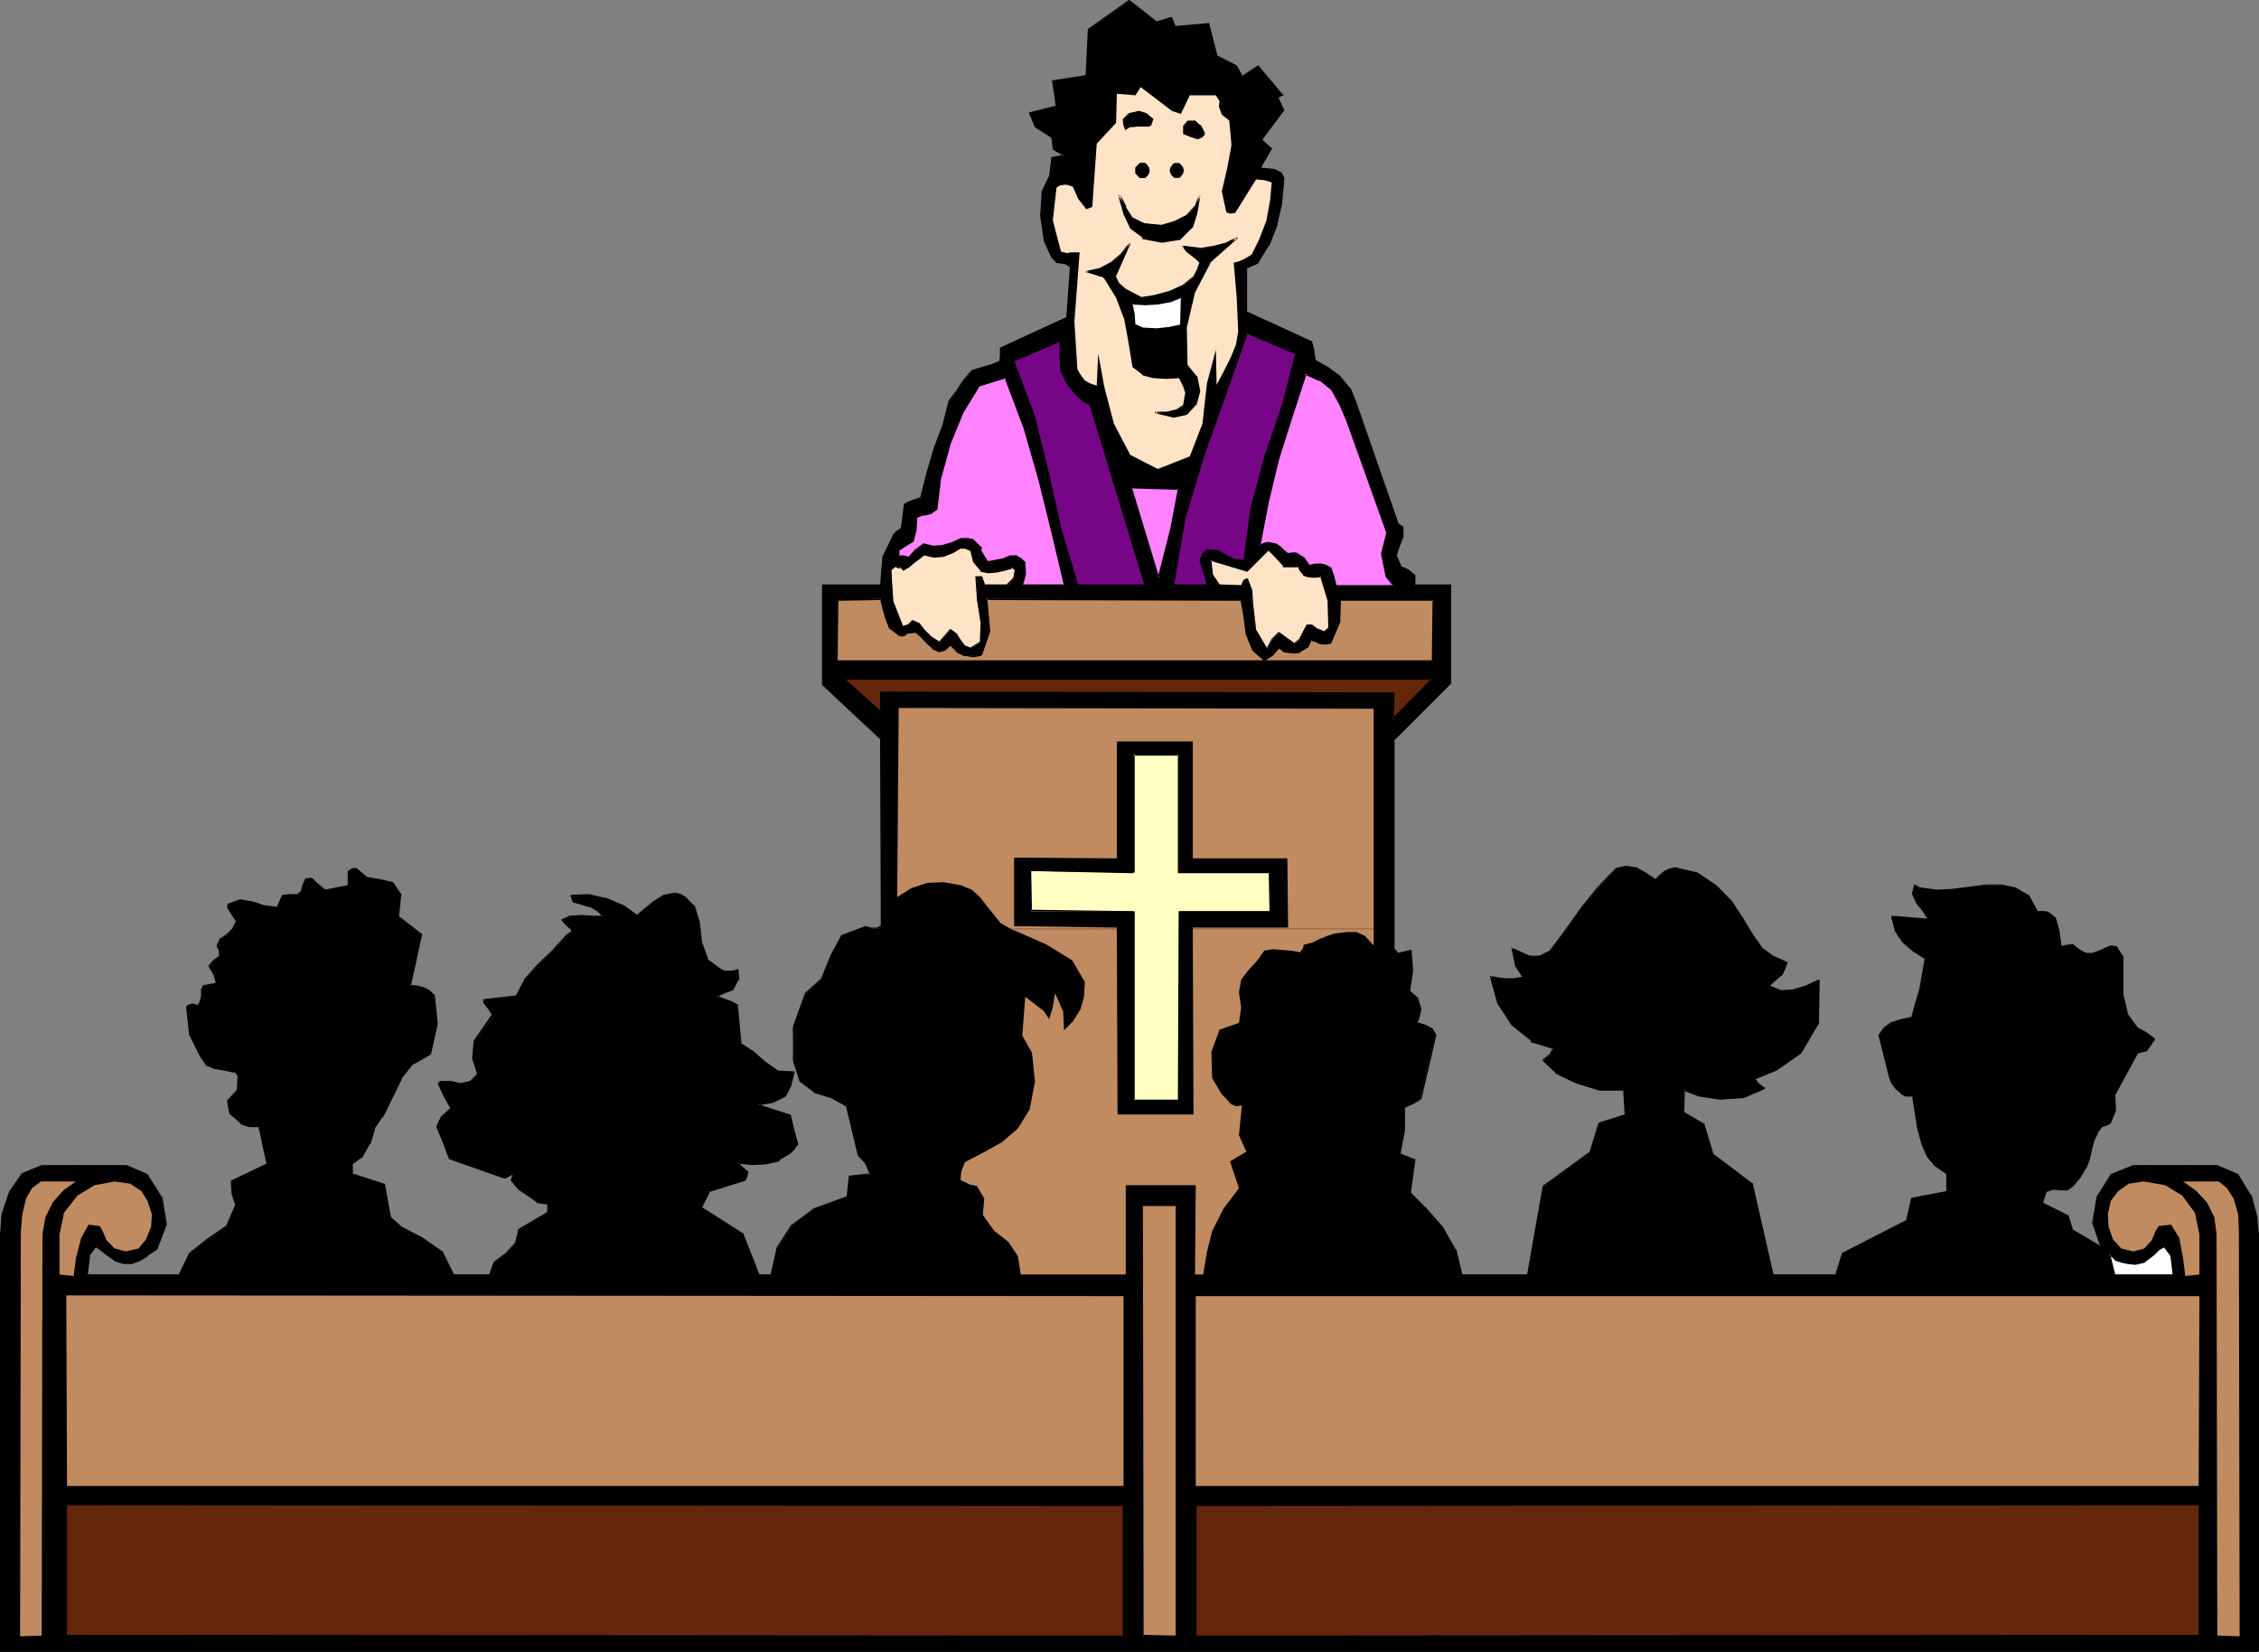 <?xml version="1.0" encoding="UTF-8" standalone="no"?>
<svg
   version="1.0"
   width="129.724mm"
   height="94.852mm"
   id="svg67"
   sodipodi:docname="Priest 02.wmf"
   xmlns:inkscape="http://www.inkscape.org/namespaces/inkscape"
   xmlns:sodipodi="http://sodipodi.sourceforge.net/DTD/sodipodi-0.dtd"
   xmlns="http://www.w3.org/2000/svg"
   xmlns:svg="http://www.w3.org/2000/svg">
  <rect width="100%" height="100%" fill="#808080" stroke="none"/>
  <sodipodi:namedview
     id="namedview67"
     pagecolor="#ffffff"
     bordercolor="#000000"
     borderopacity="0.25"
     inkscape:showpageshadow="2"
     inkscape:pageopacity="0.0"
     inkscape:pagecheckerboard="0"
     inkscape:deskcolor="#d1d1d1"
     inkscape:document-units="mm" />
  <defs
     id="defs1">
    <pattern
       id="WMFhbasepattern"
       patternUnits="userSpaceOnUse"
       width="6"
       height="6"
       x="0"
       y="0" />
  </defs>
  <path
     style="fill:#000000;fill-opacity:1;fill-rule:evenodd;stroke:none"
     d="m 172.427,230.219 -0.323,-7.27 2.747,-7.27 3.555,-3.231 1.939,-5.008 2.424,-4.362 5.171,-1.777 1.131,0.162 h 1.616 l 0.646,-0.485 -0.162,-40.551 -12.605,-11.794 v -21.649 h 12.605 l 0.485,-5.978 2.424,-5.008 0.646,-0.646 0.97,-0.646 0.808,-5.17 0.646,-0.485 0.808,-0.323 0.97,-0.323 1.131,-0.323 1.131,-5.17 1.454,-5.493 2.101,-5.008 1.454,-5.331 1.454,-2.1 1.454,-2.262 1.939,-2.262 2.747,-0.808 1.778,-0.485 1.454,-0.646 0.162,-1.131 V 75.609 l 14.382,-6.624 0.808,-11.147 -0.97,-0.646 -1.131,-0.162 -0.97,-0.162 -0.97,-0.969 -1.616,-3.554 -0.808,-5.493 0.323,-5.17 1.778,-3.393 0.323,-4.039 2.909,-0.485 -2.586,-1.454 -0.323,-2.423 -3.394,-2.262 -1.454,-3.07 5.818,-1.454 -0.808,-5.493 7.272,-1.131 0.485,-10.017 8.888,-6.301 5.979,4.685 3.07,-0.969 0.808,1.939 7.272,-0.646 1.778,6.947 4.363,2.1 1.293,2.423 3.394,-2.423 5.333,6.462 -1.293,0.646 1.454,2.746 -4.686,6.301 2.101,1.939 -2.424,4.2 1.616,0.162 1.454,0.162 1.293,0.646 0.646,1.454 -0.485,5.331 -0.97,4.847 -1.778,4.2 -2.262,3.716 -1.131,0.323 -1.454,0.808 v 9.532 l 14.059,6.462 0.485,1.777 0.323,2.262 2.909,1.777 2.586,1.777 2.101,2.585 1.293,3.231 9.05,26.011 1.131,0.808 v 2.1 l -0.808,2.1 -0.646,1.939 0.97,2.585 1.778,0.646 1.293,1.131 v 2.1 h 7.757 v 21.487 l -12.282,12.278 v 45.074 l 0.97,1.131 2.747,-0.646 0.323,4.362 -0.646,4.362 1.616,1.454 0.646,2.585 -0.323,1.454 -0.323,1.454 1.131,0.323 0.97,0.323 1.131,0.808 0.646,1.292 -3.232,13.894 -1.454,0.646 -1.778,0.969 -0.323,5.17 -0.808,5.008 3.232,1.292 -0.97,7.109 3.555,3.554 3.555,4.2 2.747,4.685 1.454,5.331 h 14.221 l 3.394,-18.902 10.181,-7.593 1.939,-6.301 5.656,-1.939 -0.323,-5.331 h -5.171 l -5.171,-1.616 -4.363,-2.1 -2.747,-2.585 1.454,-1.292 0.808,-1.454 -4.848,-1.616 -4.202,-3.393 -3.07,-4.685 -1.454,-5.816 1.616,0.323 1.616,0.162 h 1.778 l 1.939,-0.323 -1.616,-2.423 -0.808,-3.877 1.778,0.808 2.101,0.808 h 2.101 l 2.262,-0.969 3.394,-4.524 3.555,-5.008 3.555,-4.362 3.878,-4.039 2.101,-0.485 2.262,0.323 2.262,1.292 1.939,1.292 0.808,-0.808 1.131,-0.808 0.97,-0.485 1.293,-0.485 4.848,1.131 4.04,2.585 3.394,3.554 2.424,3.716 2.262,3.716 1.939,2.746 2.424,1.777 2.909,1.292 -0.485,1.292 -0.646,1.454 -1.131,0.969 -1.454,1.292 2.424,1.131 2.909,-0.162 2.747,-0.646 2.586,-1.454 -0.162,9.532 -3.717,6.301 -5.333,3.716 -4.686,1.777 0.808,1.131 1.293,0.969 -4.525,1.939 -5.01,0.485 -4.525,-0.808 -3.394,-1.292 -0.162,4.847 4.363,2.585 1.939,6.462 8.565,6.462 4.525,19.71 h 13.736 l 1.454,-4.524 14.059,-7.109 0.97,-4.847 7.595,-1.454 v -3.877 l -2.424,-1.777 -1.778,-1.939 -1.131,-2.585 -0.97,-3.554 -1.131,-7.109 h -1.131 l -1.293,-0.485 -1.131,-0.969 -0.808,-1.292 -0.646,-1.292 -2.262,-9.047 1.131,-1.616 1.778,-1.131 1.939,-0.646 2.262,-0.485 1.778,-6.301 1.131,-6.462 -2.586,-1.616 -2.262,-1.939 -1.616,-2.423 -0.97,-3.231 8.08,0.646 -0.97,-1.616 -1.454,-1.777 -0.97,-2.1 0.485,-1.939 1.131,0.646 3.555,0.485 3.555,-0.162 3.717,-0.485 3.717,-0.485 h 3.07 l 3.07,0.646 2.747,1.616 1.939,3.393 h 0.808 l 1.293,0.162 0.808,0.323 0.97,0.969 0.808,2.908 0.485,3.393 1.454,-0.323 1.131,-0.162 0.97,0.808 0.97,0.646 0.97,0.485 h 1.293 l 1.131,-0.323 0.808,-0.323 1.131,-0.485 0.97,-0.485 1.293,0.162 0.485,0.808 0.808,1.131 v 8.563 l 0.97,3.877 2.262,3.231 1.778,0.969 1.778,1.292 v 0.485 l -1.454,2.1 -2.101,0.485 -5.01,9.209 0.162,3.393 -1.131,2.746 -1.616,0.646 -1.131,1.454 -0.808,1.616 -0.485,1.777 -0.485,2.262 -0.808,2.1 -1.131,1.939 -1.454,1.777 -1.131,0.808 h -1.778 l -1.454,-0.162 -1.454,0.485 -0.97,2.585 5.494,2.908 0.97,3.07 6.302,3.554 -1.616,-5.17 0.808,-5.654 3.07,-4.685 5.01,-2.1 h 17.938 l 4.525,2.1 2.747,4.362 1.293,5.008 0.323,3.393 v 90.472 H 0.162 v -90.472 l 0.323,-4.362 1.616,-4.685 2.747,-4.039 4.363,-1.777 H 27.472 l 4.525,2.1 3.07,4.685 0.97,5.978 -2.101,5.493 -1.939,1.292 -1.616,0.969 -1.778,0.646 H 26.987 l -2.101,-0.646 -1.778,-1.131 -1.293,-1.131 -0.97,-0.646 -1.454,1.939 -0.485,4.039 h 20.038 l 2.262,-4.524 4.04,-3.07 4.04,-2.908 1.939,-4.524 -0.808,-2.423 -0.162,-2.746 7.757,-3.716 -1.778,-8.239 h -1.939 l -1.131,-0.323 -0.808,-0.323 -2.424,-2.1 -0.485,-2.585 2.101,-2.423 0.162,-3.231 -0.646,-0.969 -2.262,-0.162 -2.101,-0.485 -1.778,-0.808 -1.293,-1.616 -2.424,-4.847 -0.646,-5.978 0.323,-0.323 0.97,-0.323 1.131,0.323 0.323,-0.323 0.485,-1.454 v -1.616 l 0.646,-0.969 1.293,-0.162 1.293,-0.323 -0.485,-1.777 -1.131,-1.939 0.97,-1.131 1.293,-1.131 v -1.131 l -0.485,-0.969 0.808,-1.454 1.293,-0.969 1.293,-1.131 0.808,-1.777 -0.97,-1.454 -0.97,-1.616 0.162,-0.646 2.586,-0.808 2.747,0.323 2.424,0.808 2.747,0.323 0.485,-1.131 0.808,-1.454 1.454,-0.162 h 1.778 l 0.808,-0.646 0.323,-1.454 0.808,-1.292 1.131,-0.162 1.131,1.292 1.778,1.292 5.01,-0.808 v -3.393 l 0.97,-0.485 h 0.808 l 2.262,1.939 2.909,0.485 2.747,0.646 1.616,2.423 -0.485,4.847 5.01,3.877 -2.424,11.147 h 1.454 l 1.454,0.485 1.293,0.646 0.97,0.969 0.646,6.139 -1.454,6.624 -3.717,2.1 -2.586,3.231 -2.101,4.039 -1.939,4.2 -1.778,2.585 -0.97,3.231 -1.616,2.908 -2.262,1.616 v 2.1 l 6.949,2.262 1.454,7.109 2.424,2.423 4.363,2.1 4.202,2.908 2.586,5.008 h 7.918 l 0.97,-2.585 2.586,-1.939 2.101,-2.262 0.646,-2.746 6.464,-3.877 v -1.939 l -2.424,-0.323 -2.101,-1.454 -1.939,-1.292 -1.616,-1.939 0.485,-1.454 -1.778,0.808 -11.958,-4.039 -1.616,-3.877 -1.293,-3.07 0.97,-2.262 2.101,-1.777 -1.454,-2.585 -1.293,-2.746 0.485,-0.485 h 2.262 l 2.101,0.485 2.101,-0.485 1.454,-1.616 -0.97,-3.393 0.323,-3.554 4.202,-5.816 -0.97,-1.292 -1.131,-1.454 v -0.646 l 7.11,-0.808 1.939,-3.716 2.747,-3.07 3.07,-2.908 3.07,-3.393 1.131,-0.808 v -0.485 l -1.131,-0.969 -0.808,-1.131 1.616,-0.808 2.424,-0.162 2.424,0.162 h 2.262 l -1.131,-1.131 -1.616,-0.969 -1.939,-0.646 -1.778,-0.485 -0.485,-1.292 3.878,-0.162 4.04,0.808 3.555,1.616 2.909,2.1 1.778,-1.616 1.939,-1.454 2.101,-1.292 2.424,-0.485 1.293,0.323 0.97,0.808 0.97,0.808 0.808,0.808 1.131,3.716 0.485,4.2 1.293,3.716 3.07,2.423 h 0.808 1.778 0.97 l 0.162,1.939 -1.131,2.1 -1.778,0.646 -1.778,0.808 0.97,0.646 1.131,0.323 1.131,0.323 1.131,0.646 0.808,8.563 2.747,1.616 2.586,2.262 2.747,1.939 3.232,0.323 -0.485,2.746 -1.131,2.262 -2.586,1.454 -3.394,0.485 6.787,2.1 0.808,3.554 0.97,3.07 -0.646,0.969 -0.808,0.808 -2.424,1.454 -2.909,0.808 -3.07,0.162 -3.07,-0.323 0.97,0.969 1.131,0.969 -0.323,0.969 -0.162,0.808 -7.757,2.423 -1.778,3.554 8.888,5.654 3.555,8.886 h 2.747 l 1.454,-5.654 2.909,-4.847 5.01,-3.716 7.272,-2.585 0.485,-4.524 4.363,-0.485 -0.97,-2.262 -1.616,-1.777 -2.586,-10.824 -3.232,-1.777 -3.717,-1.131 -3.07,-2.262 z"
     id="path1" />
  <path
     style="fill:#000000;fill-opacity:1;fill-rule:evenodd;stroke:none"
     d="m 172.589,229.896 v 0.323 l -0.162,-7.27 2.424,-7.27 v 0 l 3.555,-3.231 h 0.162 l 1.939,-5.008 2.424,-4.362 -0.162,0.162 5.171,-1.777 h -0.162 1.131 1.778 l 0.646,-0.162 v -0.323 h 0.162 l -0.162,-40.551 v 0 h -0.162 l -12.605,-11.955 0.162,0.162 v -21.649 l -0.162,0.162 h 12.605 v -0.162 h 0.162 l 0.485,-5.978 2.424,-5.008 h -0.162 l 0.646,-0.646 0.97,-0.646 h 0.162 l 0.808,-5.17 h -0.162 l 0.646,-0.485 v 0.162 l 0.808,-0.323 2.101,-0.808 v 0 h 0.162 l 1.131,-5.17 1.454,-5.493 2.101,-5.008 1.454,-5.331 h -0.162 l 1.454,-2.1 1.454,-2.262 1.939,-2.262 v 0.162 l 2.747,-0.646 1.778,-0.485 1.454,-0.808 v -0.162 h 0.162 l 0.162,-1.131 V 75.609 l -0.162,0.162 14.382,-6.624 v -0.162 h 0.162 l 0.808,-11.147 V 57.676 h -0.162 l -0.97,-0.646 -2.101,-0.323 -0.97,-0.969 h 0.162 l -1.616,-3.554 -0.808,-5.493 v 0.162 l 0.323,-5.17 1.778,-3.393 0.323,-4.039 -0.162,0.162 2.909,-0.485 v -0.162 h 0.162 v -0.162 h -0.162 l -2.586,-1.454 h 0.162 l -0.323,-2.423 h -0.162 l -3.394,-2.262 h 0.162 l -1.454,-3.07 -0.162,0.323 5.818,-1.292 v -0.323 h 0.162 v -0.162 l -0.808,-5.493 -0.162,0.323 7.272,-1.131 v -0.162 h 0.162 l 0.485,-10.017 h -0.162 l 8.888,-6.301 h -0.162 l 5.979,4.685 v 0.162 h 0.162 l 3.07,-0.969 -0.162,-0.162 0.808,1.939 v 0.162 h 0.162 l 7.272,-0.646 -0.323,-0.162 1.939,6.947 v 0.162 l 4.363,2.262 v -0.323 l 1.293,2.423 v 0.162 h 0.162 v -0.162 l 3.394,-2.423 h -0.162 l 5.333,6.462 v -0.162 l -1.131,0.646 v 0.162 l 1.293,2.746 V 23.91 l -4.525,6.301 v 0.162 l 1.939,1.939 v -0.162 l -2.424,4.2 v 0.323 h 0.162 l 3.07,0.323 -0.162,-0.162 1.131,0.646 0.808,1.454 -0.485,5.331 v -0.162 l -0.97,4.847 -1.778,4.2 -2.262,3.716 -1.131,0.323 -1.454,0.808 v 9.855 l 14.059,6.462 v -0.162 l 0.485,1.777 0.323,2.262 2.909,1.777 2.586,1.777 1.939,2.585 1.454,3.231 9.05,26.011 1.131,0.808 v 2.1 -0.162 l -0.808,2.1 -0.646,2.1 v 0 l 0.97,2.585 v 0 l 1.778,0.808 v -0.162 l 1.293,1.131 v 2.262 h 7.918 l -0.323,-0.162 v 21.487 -0.162 l -12.12,12.117 v 45.398 l 0.97,1.131 v 0.162 h 0.162 l 2.747,-0.646 -0.162,-0.162 0.323,4.362 v 0 l -0.646,4.2 v 0.162 l 1.616,1.454 0.808,2.585 v -0.162 l -0.485,1.454 -0.323,1.454 v 0.323 l 2.101,0.646 v -0.162 l 1.131,0.808 0.808,1.292 v -0.162 l -3.232,14.055 -1.616,0.646 -1.939,0.808 v 0.162 l -0.162,5.17 v -0.162 l -0.808,5.008 v 0.323 l 3.232,1.454 v -0.485 l -0.97,7.109 v 0.162 l 3.555,3.554 3.555,4.2 2.747,4.685 1.293,5.331 v 0.323 h 14.544 v -0.323 h 0.162 l 3.394,-18.902 h -0.162 l 10.181,-7.593 h 0.323 l 1.778,-6.301 -0.162,0.162 5.656,-1.777 v -0.323 h 0.162 l -0.323,-5.331 v -0.162 h -5.333 l -5.171,-1.616 -4.363,-2.262 -2.747,-2.585 v 0.323 l 1.454,-1.292 0.808,-1.454 h 0.162 v -0.162 h -0.162 l -4.848,-1.616 -4.202,-3.393 -3.07,-4.685 h 0.162 l -1.454,-5.816 -0.485,0.323 1.778,0.323 h 0.162 l 1.616,0.162 h 1.778 l 1.939,-0.323 v -0.162 h 0.162 v -0.162 h -0.162 l -1.616,-2.423 h 0.162 l -0.808,-3.877 -0.323,0.323 1.939,0.808 1.939,0.808 h 2.262 l 2.262,-0.969 v -0.162 l 3.394,-4.524 3.555,-5.008 3.555,-4.362 3.878,-4.039 v 0.323 l 2.101,-0.646 h -0.162 l 2.101,0.323 2.424,1.292 v -0.162 l 2.101,1.131 -1.939,-1.292 -2.262,-1.292 -2.262,-0.323 h -0.162 l -2.101,0.485 -3.878,4.039 -3.555,4.362 -3.555,5.008 -3.394,4.524 -2.262,1.131 h 0.162 -2.101 l -2.101,-0.969 -1.778,-0.808 h -0.162 v 0.162 l 0.808,3.877 1.616,2.423 v -0.162 l -1.939,0.323 h 0.162 -1.778 l -1.616,-0.162 -1.616,-0.323 h -0.323 v 0.162 l 1.616,5.816 3.07,4.685 4.202,3.393 v 0.323 l 4.848,1.454 v -0.323 l -0.808,1.454 -1.454,1.131 v 0.323 l 2.747,2.585 v 0.162 l 4.363,2.1 5.171,1.616 h 5.333 l -0.162,-0.162 0.323,5.331 v 0 l -5.656,1.777 -1.939,6.301 -10.181,7.432 -3.394,19.225 h 0.162 -14.221 v 0 l -1.293,-5.493 h -0.162 l -2.747,-4.847 -3.555,-4.039 -3.555,-3.554 0.162,0.162 0.97,-7.109 v -0.162 h -0.162 l -3.232,-1.292 0.162,0.162 0.97,-5.008 v -5.17 0.162 l 1.778,-0.808 1.454,-0.808 v -0.162 h 0.323 l 3.232,-13.894 v -0.162 l -0.808,-1.454 h -0.162 l -1.131,-0.646 -2.101,-0.646 0.162,0.162 0.485,-1.454 0.323,-1.454 v -0.162 l -0.808,-2.585 h -0.162 l -1.616,-1.454 0.162,0.162 0.646,-4.362 -0.323,-4.362 v -0.162 h -0.323 l -2.747,0.646 h 0.162 l -0.97,-1.131 0.162,0.162 v -45.074 h -0.162 l 12.282,-12.278 h 0.162 v -21.649 h -7.918 l 0.162,0.162 v -2.262 h -0.162 l -1.293,-1.131 -1.778,-0.808 h 0.162 l -0.97,-2.262 v 0 l 0.646,-1.939 0.808,-2.1 v -2.262 h -0.162 l -1.131,-0.808 h 0.162 l -9.05,-26.011 -1.293,-3.231 h -0.162 l -2.101,-2.585 -2.586,-1.939 -2.909,-1.616 h 0.162 l -0.323,-2.262 -0.485,-1.777 h -0.162 l -14.059,-6.462 0.162,0.162 v -9.532 l -0.162,0.162 1.454,-0.646 1.131,-0.485 v -0.162 l 2.262,-3.716 h 0.162 l 1.616,-4.2 1.131,-4.847 0.485,-5.331 V 38.612 l -0.646,-1.292 h -0.162 l -1.293,-0.646 -3.07,-0.323 v 0.162 l 2.424,-4.2 h 0.162 v -0.162 h -0.162 l -2.101,-1.939 v 0.162 l 4.686,-6.301 h 0.162 V 23.91 l -1.293,-2.746 -0.323,0.162 1.293,-0.646 h 0.162 v -0.162 h -0.162 l -5.333,-6.301 h -0.162 l -3.394,2.262 h 0.162 l -1.293,-2.262 -4.363,-2.262 h 0.162 l -1.778,-6.947 h -0.162 l -7.272,0.646 h 0.162 l -0.808,-1.939 h -0.323 l -3.07,0.969 h 0.162 L 245.147,0 h -0.162 l -8.888,6.301 v 0.162 l -0.485,10.017 V 16.317 l -7.272,1.131 v 0.162 l 0.808,5.493 v -0.162 l -5.818,1.454 v 0.162 l 1.293,3.07 3.555,2.262 0.323,2.423 v 0.162 l 2.424,1.454 v -0.323 l -2.747,0.485 v 0.162 l -0.485,4.039 v -0.162 l -1.616,3.393 v 0.162 l -0.323,5.17 0.808,5.493 1.616,3.554 0.97,0.969 v 0.162 l 2.101,0.323 0.97,0.646 v -0.162 l -0.808,11.147 v -0.162 l -14.382,6.624 v 1.939 -0.162 l -0.162,1.131 -1.616,0.646 -1.616,0.485 -2.747,0.808 -1.939,2.262 -1.454,2.262 -1.616,2.1 -1.293,5.17 -1.939,5.17 -1.616,5.493 -1.293,5.17 -1.939,0.646 -0.808,0.323 -0.808,0.485 -0.646,5.17 -0.97,0.646 -0.646,0.646 -2.424,5.008 v 0.162 l -0.485,5.978 0.162,-0.162 H 178.406 v 21.81 l 12.605,11.794 0.162,40.551 v -0.162 l -0.808,0.485 h 0.323 -1.616 l -1.131,-0.323 h -0.162 l -5.171,1.939 -2.424,4.524 -1.939,4.847 -3.555,3.231 -2.586,7.27 v 0.162 7.27 z"
     id="path2" />
  <path
     style="fill:#000000;fill-opacity:1;fill-rule:evenodd;stroke:none"
     d="m 357.297,189.668 1.939,1.292 v 0.162 h 0.162 v -0.162 l 0.808,-0.808 1.131,-0.808 v 0.162 l 0.97,-0.485 1.293,-0.485 h -0.162 l 4.848,1.131 v -0.162 l 4.04,2.585 3.394,3.554 2.424,3.716 2.262,3.716 1.939,2.746 2.424,1.777 v 0.323 l 2.909,1.131 v -0.323 l -0.485,1.292 -0.646,1.454 -1.131,0.969 -1.454,1.454 v 0.323 l 2.424,0.969 h 0.162 l 2.909,-0.162 2.747,-0.646 2.586,-1.454 -0.162,-0.162 -0.162,9.532 v -0.162 l -3.717,6.301 -5.333,3.554 -4.686,1.939 v 0.162 l 0.808,1.131 1.293,0.969 v -0.162 l -4.525,1.939 h 0.162 l -5.01,0.323 -4.525,-0.646 -3.394,-1.292 h -0.162 v 0.162 l -0.162,4.847 4.363,2.585 1.939,6.462 8.403,6.462 4.686,19.71 v 0.323 h 13.898 v -0.323 h 0.162 l 1.454,-4.524 -0.162,0.162 14.059,-7.109 v -0.162 h 0.162 l 0.97,-4.847 -0.162,0.162 7.595,-1.454 v -0.162 h 0.323 v -4.039 h -0.323 l -2.424,-1.777 -1.778,-2.1 h 0.162 l -1.131,-2.585 -0.808,-3.393 -1.293,-7.109 h -1.293 l -1.293,-0.485 -1.131,-0.969 -0.808,-1.292 h 0.162 l -0.485,-1.292 -2.424,-9.047 -0.162,0.162 1.131,-1.616 1.778,-1.131 v 0.162 l 1.939,-0.646 2.262,-0.485 v -0.162 h 0.162 l 1.616,-6.301 1.293,-6.462 v -0.162 h -0.162 l -2.586,-1.616 -2.262,-1.777 -1.616,-2.585 h 0.162 l -0.808,-3.231 -0.323,0.323 8.08,0.646 v -0.162 h 0.162 v -0.162 h -0.162 l -0.97,-1.616 -1.454,-1.777 h 0.162 l -0.97,-2.1 v 0.162 l 0.485,-1.939 h -0.323 l 1.293,0.646 v 0.162 l 3.394,0.485 h 0.162 l 3.555,-0.162 7.434,-1.131 h 3.07 -0.162 l 3.07,0.808 v -0.162 l 2.747,1.616 1.939,3.393 v 0.162 h 0.97 -0.162 l 1.131,0.323 0.808,0.323 v -0.323 l 1.131,0.969 0.808,2.908 0.485,3.393 v 0.162 h 0.162 l 1.454,-0.323 1.131,-0.162 -0.162,-0.162 0.808,0.808 1.131,0.646 v 0.162 l 0.97,0.485 h 1.454 l 1.131,-0.323 0.808,-0.323 2.101,-0.969 1.293,0.162 -0.162,-0.162 0.485,0.808 0.646,1.131 v 8.563 l 1.131,3.877 2.262,3.231 v 0.323 l 1.778,0.808 v -0.162 l 1.778,1.292 v 0.485 -0.162 l -1.454,2.1 -2.101,0.485 -5.01,9.209 v 0.162 l 0.162,3.393 v -0.162 l -1.131,2.746 -1.616,0.646 -1.131,1.454 -0.97,1.616 -0.485,1.777 -0.323,2.423 -0.808,1.939 -1.131,1.939 -1.454,1.777 -1.131,0.808 h 0.162 -1.778 l -1.454,-0.162 h -0.162 l -1.616,0.485 -0.808,2.585 v 0.323 l 5.494,2.908 v -0.162 l 0.97,3.07 6.302,3.554 v 0.162 h 0.162 v -0.162 h 0.162 v -0.162 l -1.616,-5.17 v 0.162 l 0.808,-5.654 h -0.162 l 3.07,-4.685 v 0.162 l 5.01,-2.1 h 17.938 -0.162 l 4.525,2.1 v -0.162 l 2.747,4.362 1.293,5.008 0.323,3.393 v 90.472 l 0.162,-0.162 H 0.162 l 0.162,0.162 v -90.472 l 0.323,-4.362 1.616,-4.685 H 2.101 l 2.747,-4.039 v 0 l 4.363,-1.616 h 18.261 -0.162 l 4.525,2.1 v -0.162 l 3.232,4.685 0.808,5.978 v -0.162 l -2.101,5.493 -1.939,1.292 -1.616,0.969 -1.778,0.646 h 0.162 -1.616 l -2.101,-0.646 -1.778,-1.131 -1.293,-1.131 -0.97,-0.646 h -0.162 l -1.454,1.939 v 0.162 l -0.485,4.039 v 0.323 h 20.2 v -0.323 h 0.162 l 2.262,-4.524 h -0.162 l 4.04,-3.07 4.04,-2.908 h 0.162 l 1.939,-4.524 v -0.162 l -0.808,-2.423 v 0.162 l -0.162,-2.746 -0.162,0.162 7.757,-3.716 v -0.162 h 0.162 v -0.162 l -1.778,-8.239 h -2.101 l -1.131,-0.323 -0.808,-0.323 -2.424,-2.262 h 0.162 l -0.485,-2.585 -0.162,0.323 -0.162,-0.323 v 0.323 l 0.485,2.585 2.424,2.1 v 0.162 l 0.808,0.323 1.131,0.323 h 2.101 l -0.162,-0.162 1.778,8.239 v -0.162 l -7.757,3.716 v 0.162 l 0.162,2.746 0.808,2.423 v -0.162 l -1.939,4.524 -4.202,2.908 -3.878,3.07 -2.262,4.685 h 0.162 -20.038 0.162 l 0.485,-4.039 h -0.162 l 1.454,-1.939 h -0.162 l 0.97,0.646 1.454,1.131 1.616,1.131 v 0.162 l 2.101,0.646 h 1.778 l 1.778,-0.646 1.616,-0.969 v -0.162 l 1.939,-1.292 h 0.162 l 2.101,-5.493 v -0.162 l -0.97,-5.978 h -0.162 l -3.07,-4.847 -4.525,-1.939 H 9.05 l -4.363,1.777 -2.747,4.039 -1.616,4.847 v 0 L 0,267.862 v 90.633 h 490.132 v -0.162 h 0.162 v -90.472 l -0.323,-3.393 v -0.323 l -1.293,-4.847 h -0.162 l -2.747,-4.524 -4.525,-1.939 h -18.261 l -4.848,1.939 -3.07,4.847 -0.97,5.654 v 0.162 l 1.778,5.17 0.162,-0.162 -6.302,-3.716 h 0.162 l -0.97,-3.07 h -0.162 l -5.494,-2.746 0.162,0.162 0.808,-2.585 v 0.162 l 1.454,-0.485 1.454,0.162 h 1.778 v -0.162 l 1.131,-0.808 1.454,-1.777 1.131,-1.939 h 0.162 l 0.808,-2.1 0.485,-2.262 0.485,-1.777 0.808,-1.616 h -0.162 l 1.131,-1.454 v 0.162 l 1.616,-0.646 v -0.162 h 0.162 l 1.131,-2.746 -0.162,-3.393 5.01,-9.209 -0.162,0.162 2.101,-0.485 v -0.162 l 1.454,-2.1 h 0.162 v -0.646 h -0.162 l -1.778,-1.292 -1.778,-0.969 -2.262,-3.07 h 0.162 l -0.97,-4.039 v 0.162 -8.563 h -0.162 l -0.808,-1.292 -0.485,-0.808 -1.293,-0.162 h -0.162 l -2.101,0.969 -0.808,0.323 -0.97,0.323 v 0 h -1.293 l -0.97,-0.485 -0.97,-0.646 -0.97,-0.808 h -0.162 l -1.131,0.162 -1.454,0.323 h 0.323 l -0.485,-3.393 -0.808,-2.908 h -0.162 l -0.97,-0.808 -0.808,-0.485 h -1.293 -0.808 0.162 l -1.939,-3.554 h -0.162 l -2.747,-1.616 -3.07,-0.646 h -3.232 l -7.434,0.969 h 0.162 l -3.555,0.162 -3.555,-0.485 -1.131,-0.646 h -0.162 l -0.485,1.939 v 0.162 l 0.97,2.1 1.454,1.777 0.97,1.616 0.162,-0.162 -8.08,-0.646 v 0 0.162 l 0.808,3.231 1.616,2.423 2.262,1.939 2.586,1.616 v -0.162 l -1.131,6.462 -1.778,6.301 -2.262,0.485 -2.101,0.646 -1.616,1.131 -1.131,1.616 v 0.162 l 2.262,9.047 0.485,1.292 0.97,1.292 1.131,0.969 v 0.162 l 1.131,0.485 h 1.454 l -0.162,-0.162 1.131,7.109 0.97,3.554 1.131,2.585 1.616,1.939 2.586,1.777 v 3.877 -0.162 l -7.595,1.454 -1.131,4.847 -13.898,7.109 -1.454,4.685 h 0.162 -13.736 0.162 l -4.525,-19.872 h -0.162 l -8.565,-6.462 h 0.162 l -1.939,-6.462 h -0.162 l -4.363,-2.585 0.162,0.162 0.162,-4.847 -0.323,0.162 3.394,1.292 4.363,0.646 h 0.323 l 5.01,-0.323 4.525,-1.939 v -0.162 h 0.162 v -0.162 h -0.162 l -1.293,-0.969 -0.808,-1.131 v 0.323 l 4.686,-1.939 v 0 l 5.333,-3.716 3.717,-6.301 h 0.162 l 0.162,-9.532 v -0.162 h -0.323 l -2.747,1.292 -2.747,0.808 h 0.323 l -2.909,0.162 -2.424,-0.969 v 0 l 1.454,-1.292 1.131,-0.969 h 0.162 l 0.646,-1.454 0.485,-1.292 v -0.162 h -0.162 l -2.909,-1.292 -2.424,-1.777 -1.939,-2.746 -2.262,-3.716 -2.424,-3.716 -3.394,-3.393 -4.04,-2.746 -4.848,-1.131 h -0.162 l -1.293,0.323 -0.97,0.485 -1.131,0.969 -0.808,0.808 h 0.162 z"
     id="path3" />
  <path
     style="fill:#000000;fill-opacity:1;fill-rule:evenodd;stroke:none"
     d="m 49.45,239.104 2.101,-2.423 h 0.162 l 0.162,-3.231 v -0.162 h -0.162 l -0.646,-0.969 -2.262,-0.323 -2.101,-0.323 -1.778,-0.808 -1.293,-1.454 h 0.162 l -2.424,-5.008 v 0.162 l -0.646,-5.978 h -0.162 l 0.323,-0.323 v 0.162 l 0.97,-0.323 h -0.162 l 1.131,0.323 h 0.162 v -0.162 l 0.323,-0.323 h 0.162 l 0.485,-1.454 v -1.616 l 0.485,-0.969 v 0 l 2.586,-0.162 v -0.323 h 0.162 v -0.162 l -0.485,-1.777 h -0.162 l -1.131,-1.939 v 0.162 l 0.97,-1.131 1.293,-1.131 h 0.323 v -1.292 l -0.485,-0.969 v 0.162 l 0.646,-1.454 h -0.162 l 1.293,-0.969 1.293,-1.131 h 0.162 l 0.808,-1.777 v -0.162 h -0.162 l -0.97,-1.616 -0.97,-1.454 0.162,0.162 0.162,-0.646 -0.162,0.162 2.586,-0.808 2.747,0.323 h -0.162 l 2.586,0.808 v 0 l 2.747,0.323 v -0.162 h 0.323 l 0.485,-1.131 0.646,-1.454 -0.162,0.162 1.454,-0.162 h 1.778 v -0.162 l 0.808,-0.646 h 0.162 l 0.323,-1.454 0.808,-1.292 -0.162,0.162 1.131,-0.162 -0.162,-0.162 1.131,1.292 1.778,1.292 v 0.162 h 0.162 l 5.01,-0.808 v -0.162 h 0.323 v -3.393 h -0.323 l 0.97,-0.485 v 0.323 h 0.808 l -0.162,-0.323 2.262,1.939 v 0.162 l 2.909,0.485 2.586,0.808 v -0.323 l 1.778,2.423 -0.485,4.847 4.848,3.877 v -0.162 L 88.88,213.74 v 0.162 h 0.162 l 1.454,0.323 h -0.162 l 1.454,0.323 1.293,0.646 v -0.162 l 0.808,0.969 0.808,6.139 v -0.162 l -1.454,6.624 -3.717,2.1 -2.586,3.231 -4.04,8.239 -1.778,2.585 -0.97,3.231 -1.454,2.746 -2.424,1.777 v 2.262 l 6.949,2.423 v -0.162 l 1.293,7.109 2.586,2.423 v 0.162 l 4.363,2.1 v -0.162 l 4.202,2.908 2.586,5.008 v 0.323 h 8.08 v -0.323 h 0.323 l 0.808,-2.585 h -0.162 l 2.586,-1.939 2.101,-2.262 h 0.162 l 0.808,-2.746 h -0.323 l 6.464,-3.877 h 0.162 v -2.1 h -0.162 l -2.424,-0.485 -2.101,-1.292 -1.939,-1.292 -1.616,-1.939 0.162,0.162 0.485,-1.454 v -0.162 h -0.323 l -1.939,0.808 h 0.323 l -11.958,-4.2 h 0.162 l -1.616,-3.716 -1.293,-3.07 v 0.162 l 0.97,-2.262 h -0.162 l 2.101,-1.777 h 0.162 v -0.162 l -1.454,-2.585 -1.293,-2.746 -0.162,0.162 0.485,-0.485 v 0.162 h 2.262 -0.162 l 2.101,0.485 h 0.162 l 2.101,-0.485 v -0.162 l 1.454,-1.616 h 0.162 v -0.162 l -0.97,-3.554 v 0.323 l 0.323,-3.554 h -0.162 l 4.202,-5.816 h 0.162 v -0.323 h -0.162 l -0.97,-1.131 -1.131,-1.454 0.162,0.162 v -0.646 l -0.162,0.162 7.11,-0.808 v -0.162 h 0.162 l 1.939,-3.716 h -0.162 l 2.747,-3.07 3.07,-2.908 3.07,-3.393 1.131,-0.808 h 0.162 v -0.808 h -0.162 l -1.131,-0.808 -0.808,-1.131 v 0.323 l 1.616,-0.808 2.424,-0.162 2.424,0.162 h 2.262 v -0.162 h 0.162 v -0.162 h -0.162 l -1.131,-1.292 -1.616,-0.808 -1.939,-0.646 -1.778,-0.485 h 0.162 l -0.485,-1.292 -0.162,0.323 3.878,-0.162 h -0.162 l 4.04,0.808 3.555,1.616 v -0.162 l 2.909,2.1 v 0.162 h 0.162 v -0.162 l 3.717,-3.07 2.101,-1.292 v 0.162 l 2.424,-0.485 h -0.162 l 1.293,0.323 v -0.162 l 0.97,0.808 1.131,0.808 0.646,0.808 1.131,3.716 0.485,4.2 1.293,3.716 3.07,2.423 v 0 l 0.808,0.323 h 1.939 l 0.97,-0.323 h -0.162 l 0.162,1.939 v -0.162 l -1.293,2.1 -1.616,0.646 -1.778,0.808 v 0.162 l 0.97,0.646 v 0.162 l 2.262,0.646 v -0.162 l 0.97,0.646 0.97,8.563 2.747,1.616 2.586,2.262 2.586,1.939 v 0.323 h 0.323 l 3.232,0.162 v -0.485 l -0.485,2.908 -1.293,2.262 0.162,0.323 v -0.162 h 0.162 l 1.131,-2.262 0.646,-2.746 v -0.323 h -0.323 l -3.232,-0.162 -2.747,-1.939 -2.586,-2.262 -2.747,-1.777 0.162,0.323 -0.808,-8.563 v -0.162 h -0.162 l -1.131,-0.646 -2.262,-0.808 -0.97,-0.485 v 0.323 l 1.778,-0.808 1.778,-0.646 v -0.162 l 1.131,-2.1 h 0.162 l -0.162,-1.939 v -0.323 h -0.323 l -1.131,0.323 h 0.323 -1.778 l -0.808,-0.323 -3.07,-2.262 h 0.162 l -1.293,-3.554 v 0 l -0.485,-4.2 v -0.162 l -1.131,-3.716 h -0.162 l -0.808,-0.808 -0.97,-0.969 -0.97,-0.646 -1.293,-0.323 h -0.162 l -2.424,0.485 -2.101,1.292 -3.717,3.07 h 0.162 l -2.909,-2.1 -3.555,-1.454 -4.04,-0.969 -3.878,0.162 h -0.162 v 0.162 l 0.485,1.292 v 0.162 l 1.778,0.485 1.939,0.646 v -0.162 l 1.616,0.969 1.131,1.131 0.162,-0.162 h -2.262 l -2.424,-0.162 -2.424,0.162 h -0.162 l -1.778,0.808 v 0.162 l 0.97,1.131 1.131,0.969 v 0.485 -0.162 l -1.131,0.808 -3.07,3.393 -3.07,2.908 -2.747,3.07 -1.939,3.716 h 0.162 l -7.11,0.808 h -0.162 v 0.808 l 1.131,1.454 0.808,1.292 v -0.323 l -4.04,5.816 v 0.323 l -0.323,3.554 1.131,3.393 v -0.162 l -1.616,1.616 -2.101,0.485 h 0.162 l -2.101,-0.485 h -2.424 l -0.485,0.485 v 0.162 l 1.293,2.746 1.454,2.585 v -0.162 l -2.101,1.939 -0.97,2.1 v 0.162 l 1.293,3.07 1.454,3.877 v 0 l 11.958,4.2 h 0.323 l 1.778,-0.969 -0.162,-0.162 -0.485,1.454 v 0.162 l 1.616,1.939 1.939,1.292 2.101,1.454 v 0.162 l 2.262,0.323 v -0.162 1.939 -0.162 l -6.302,3.716 -0.646,2.908 -2.101,2.262 -2.586,1.939 -0.97,2.746 h 0.162 -7.918 0.162 l -2.586,-5.17 h -0.162 l -4.202,-2.908 -4.363,-2.262 -2.424,-2.1 v 0 l -1.293,-7.27 h -0.162 l -6.949,-2.262 0.162,0.162 v -2.1 h -0.162 l 2.262,-1.616 1.616,-2.908 h 0.162 l 0.97,-3.231 h -0.162 l 1.778,-2.585 h 0.162 l 4.04,-8.239 h -0.162 l 2.586,-3.231 v 0.162 l 3.717,-2.1 v -0.162 h 0.162 l 1.454,-6.624 -0.646,-6.139 v -0.162 h -0.162 l -0.97,-0.969 -1.293,-0.646 -1.454,-0.323 -1.454,-0.162 0.162,0.162 2.424,-11.147 v -0.162 h -0.162 l -5.01,-3.877 0.162,0.162 0.485,-4.847 v -0.162 h -0.162 l -1.616,-2.423 -2.747,-0.646 -2.909,-0.485 -2.262,-1.939 h -0.97 l -0.97,0.646 v 3.393 -0.323 l -5.01,0.969 h 0.162 l -1.778,-1.454 -1.131,-1.131 h -0.162 l -1.293,0.162 -0.646,1.454 -0.323,1.292 -0.808,0.646 h 0.162 -1.778 l -1.454,0.162 h -0.162 l -0.646,1.454 -0.485,1.131 v 0 l -2.747,-0.323 -2.424,-0.808 -2.747,-0.485 h -0.162 l -2.586,0.969 -0.162,0.646 v 0.162 l 0.97,1.616 0.97,1.454 v -0.162 l -0.808,1.616 -1.293,1.292 -1.454,0.969 -0.646,1.454 v 0.162 l 0.485,0.969 v 1.131 0 l -1.293,0.969 -0.97,1.131 v 0.162 l 1.131,1.939 0.485,1.777 0.162,-0.162 -2.586,0.485 h -0.323 l -0.485,0.969 v 1.777 -0.162 l -0.485,1.454 -0.323,0.323 h 0.162 l -1.131,-0.323 h -0.162 l -0.97,0.323 -0.323,0.323 v 0.162 l 0.646,5.978 2.424,4.847 1.131,1.616 v 0.162 l 1.939,0.808 2.101,0.323 2.101,0.485 v -0.323 l 0.808,0.969 -0.162,3.231 v -0.162 l -2.101,2.262 z"
     id="path4" />
  <path
     style="fill:#000000;fill-opacity:1;fill-rule:evenodd;stroke:none"
     d="m 170.326,237.65 -2.586,1.454 -3.394,0.485 v 0.323 l 6.787,2.262 v -0.323 l 0.97,3.554 0.808,3.07 v -0.323 l -0.808,1.131 -0.485,0.808 -2.586,1.454 -2.909,0.808 h 0.162 l -3.07,0.162 -3.07,-0.323 h -0.162 v 0.162 l 0.97,0.969 1.293,0.969 v -0.162 l -0.485,0.969 -0.162,0.808 -7.757,2.423 -1.778,3.554 v 0.162 l 8.888,5.654 3.555,8.886 v 0.323 h 2.909 v -0.323 h 0.162 l 1.454,-5.654 h -0.162 l 2.909,-4.847 5.01,-3.716 v 0.162 l 7.272,-2.585 v -0.162 h 0.162 l 0.485,-4.524 -0.162,0.162 4.363,-0.646 v 0 h 0.162 v -0.162 l -0.97,-2.262 h -0.162 l -1.616,-1.777 h 0.162 l -2.424,-10.824 h -0.323 l -3.232,-1.777 -3.717,-1.131 -3.07,-2.262 h 0.162 l -1.293,-4.685 -0.485,0.323 1.454,4.524 3.07,2.262 v 0.162 l 3.717,1.131 3.232,1.777 v -0.162 l 2.586,10.824 1.616,1.777 0.97,2.262 0.162,-0.162 -4.363,0.485 h -0.323 v 0.162 l -0.485,4.524 v -0.162 l -7.11,2.585 -5.01,3.716 -3.07,4.847 -1.293,5.816 h 0.162 -2.747 0.162 l -3.555,-9.047 h -0.162 l -8.888,-5.654 0.162,0.162 1.778,-3.554 -0.162,0.162 7.757,-2.423 v -0.162 h 0.162 l 0.323,-0.808 0.162,-0.969 v -0.162 h -0.162 l -1.131,-0.969 -0.97,-0.969 v 0.323 l 3.07,0.323 3.07,-0.162 2.909,-0.646 v -0.323 l 2.424,-1.454 0.808,-0.808 0.646,-0.969 h 0.162 v -0.323 l -0.808,-2.908 -0.808,-3.393 h -0.323 l -6.787,-2.262 v 0.323 l 3.394,-0.646 2.586,-1.292 z"
     id="path5" />
  <path
     style="fill:#64270b;fill-opacity:1;fill-rule:evenodd;stroke:none"
     d="M 14.382,354.941 V 326.345 l 229.472,0.323 v 28.434 z"
     id="path6" />
  <path
     style="fill:#000000;fill-opacity:1;fill-rule:evenodd;stroke:none"
     d="m 14.382,354.779 0.162,0.162 V 326.345 l -0.162,0.323 229.472,0.162 -0.162,-0.162 v 28.434 l 0.162,-0.162 -229.472,-0.162 v 0.323 l 229.472,0.162 v -0.162 h 0.162 V 326.345 h -0.162 -229.472 -0.162 v 28.757 h 0.162 z"
     id="path7" />
  <path
     style="fill:#c08b60;fill-opacity:1;fill-rule:evenodd;stroke:none"
     d="m 248.056,354.941 -0.162,-93.38 h 7.434 v 93.542 z"
     id="path8" />
  <path
     style="fill:#000000;fill-opacity:1;fill-rule:evenodd;stroke:none"
     d="m 248.056,354.779 0.162,0.162 -0.162,-93.38 -0.162,0.162 h 7.434 l -0.162,-0.162 v 93.542 l 0.162,-0.162 -7.272,-0.162 v 0.323 l 7.272,0.162 v -0.162 h 0.323 v -93.703 h -7.918 v 0.162 l 0.162,93.38 v 0.162 h 0.162 z"
     id="path9" />
  <path
     style="fill:#64270b;fill-opacity:1;fill-rule:evenodd;stroke:none"
     d="m 259.529,326.668 217.837,-0.323 v 28.596 l -217.837,0.162 z"
     id="path10" />
  <path
     style="fill:#000000;fill-opacity:1;fill-rule:evenodd;stroke:none"
     d="m 259.691,326.668 -0.162,0.162 217.837,-0.162 -0.162,-0.323 v 28.596 l 0.162,-0.162 -217.837,0.162 0.162,0.162 v -28.434 h -0.323 v 28.434 0.162 h 0.162 l 217.837,-0.162 v -0.162 h 0.162 V 326.345 h -0.162 -217.837 -0.162 v 0.323 z"
     id="path11" />
  <path
     style="fill:#c08b60;fill-opacity:1;fill-rule:evenodd;stroke:none"
     d="m 481.244,354.941 -0.162,-87.079 -0.485,-3.716 -1.616,-3.231 -2.424,-2.585 -2.747,-1.939 h 7.757 l 1.778,1.454 1.454,2.262 0.97,3.393 0.162,3.716 0.162,87.887 z"
     id="path12" />
  <path
     style="fill:#c08b60;fill-opacity:1;fill-rule:evenodd;stroke:none"
     d="m 14.544,322.468 -0.162,-41.359 229.472,0.162 v 41.197 z"
     id="path13" />
  <path
     style="fill:#c08b60;fill-opacity:1;fill-rule:evenodd;stroke:none"
     d="m 259.529,322.468 v -41.197 h 217.837 l -0.162,41.197 z"
     id="path14" />
  <path
     style="fill:#000000;fill-opacity:1;fill-rule:evenodd;stroke:none"
     d="m 42.339,276.586 2.101,-4.362 3.717,-3.07 3.717,-3.231 1.293,-4.685 -0.808,-1.777 v -1.777 l 7.757,-3.877 -2.101,-10.178 -0.97,-0.485 -1.293,-0.323 -1.131,-0.162 -1.131,-0.323 -1.131,-1.292 -0.97,-1.454 1.939,-4.039 V 230.865 l -1.616,0.162 -1.778,-0.162 -1.778,-0.323 -1.778,-0.646 -1.454,-2.1 -1.454,-2.585 -0.808,-2.746 V 219.556 l 1.293,-0.162 1.454,-0.646 0.162,-1.616 v -1.939 l 0.97,-0.162 0.97,-0.323 0.646,-0.162 h 1.293 l 0.808,-0.808 -1.454,-1.939 -1.293,-2.1 0.646,-1.131 1.131,-1.131 0.162,-1.454 -0.162,-1.454 2.262,-2.1 1.293,-2.746 -0.485,-0.969 -0.323,-1.777 9.05,1.777 0.97,-1.777 0.808,-1.292 0.97,-0.485 0.808,0.485 0.97,0.162 0.97,-0.162 0.646,-1.454 0.485,-1.616 0.485,0.162 1.131,0.808 1.131,1.454 6.787,-1.454 0.162,-1.131 0.162,-1.292 1.454,0.969 1.131,0.969 0.808,-0.323 h 2.424 l 1.131,0.485 0.323,2.908 -0.485,3.393 5.333,4.2 -2.909,10.986 1.131,1.454 1.616,1.292 0.808,-0.646 1.131,-0.808 1.293,5.17 -0.808,6.139 -0.808,1.616 -2.101,0.808 h -0.97 l -0.97,0.162 -0.808,0.646 -0.808,0.646 -1.778,5.331 -1.939,5.17 -2.747,4.685 -3.07,4.685 -1.939,2.262 -0.162,3.07 6.949,2.1 2.101,7.593 3.232,2.423 4.202,1.939 3.555,2.1 1.939,4.039 z"
     id="path15" />
  <path
     style="fill:#000000;fill-opacity:1;fill-rule:evenodd;stroke:none"
     d="m 42.339,276.424 0.162,0.162 2.101,-4.362 h -0.162 l 3.717,-3.07 3.717,-3.231 h 0.162 l 1.293,-4.685 v -0.162 l -0.808,-1.777 v 0.162 -1.777 l -0.162,0.162 7.757,-3.716 v -0.323 0 -0.162 l -1.939,-10.178 h -0.162 l -0.97,-0.485 -1.293,-0.323 -1.131,-0.323 H 53.49 l -1.131,-1.454 -0.97,-1.616 0.162,0.323 1.939,-4.039 v -4.847 h -0.162 l -1.616,0.162 -1.778,-0.162 -1.778,-0.323 -1.778,-0.485 -1.454,-2.262 v 0 l -1.293,-2.585 -0.808,-2.746 v 0.162 -2.908 l -0.162,0.323 1.293,-0.323 1.454,-0.646 v -0.162 h 0.162 l 0.162,-1.616 v -1.939 l -0.162,0.162 0.97,-0.162 0.97,-0.323 0.646,-0.162 h 1.293 v -0.162 l 0.808,-0.808 h 0.162 v -0.323 h -0.162 l -1.454,-1.777 -1.293,-2.1 v 0.162 l 0.646,-1.131 1.131,-1.131 h 0.162 l 0.162,-1.454 -0.162,-1.454 h -0.162 l 2.262,-2.1 h 0.162 l 1.293,-2.746 v -0.162 l -0.485,-0.969 -0.323,-1.777 -0.323,0.323 9.05,1.777 h 0.162 v -0.162 l 0.97,-1.777 0.808,-1.292 v 0.162 l 0.97,-0.323 h -0.162 l 0.808,0.323 0.97,0.162 h 0.162 l 0.97,-0.162 v -0.162 h 0.162 l 0.646,-1.454 0.485,-1.616 -0.323,0.162 0.485,0.162 v -0.162 l 1.293,0.808 0.97,1.454 v 0 h 0.162 l 6.787,-1.292 v -0.162 h 0.162 l 0.323,-2.423 h -0.323 l 1.293,0.969 1.293,0.969 v 0.162 h 0.162 l 0.808,-0.323 h 2.424 -0.162 l 1.131,0.485 v -0.162 l 0.162,2.908 -0.323,3.393 5.333,4.2 v -0.162 l -2.909,10.986 v 0.162 l 0.97,1.454 1.778,1.292 v 0.162 h 0.162 v -0.162 l 0.808,-0.646 1.131,-0.808 h -0.323 l 1.454,5.17 v -0.162 l -0.808,6.139 -0.97,1.616 -1.939,0.646 h 0.162 -1.131 l -0.97,0.485 -0.808,0.485 -0.808,0.646 -1.778,5.331 -2.101,5.008 -2.747,4.847 -3.07,4.524 -1.778,2.423 v 0.162 l -0.162,3.07 v 0.162 l 6.949,2.1 v -0.162 l 2.101,7.593 3.232,2.423 v 0.162 l 4.202,1.939 v -0.162 l 3.555,2.1 1.939,4.039 h 0.162 l -53.49,-0.162 v 0.162 l 53.49,0.323 v -0.323 h 0.162 v 0 l -1.778,-4.2 h -0.323 l -3.555,-2.1 -4.202,-1.939 -3.232,-2.423 h 0.162 l -2.101,-7.593 h -0.162 l -6.949,-2.1 0.162,0.162 0.162,-3.07 h -0.162 l 1.939,-2.262 3.07,-4.685 2.747,-4.685 h 0.162 l 1.939,-5.17 1.778,-5.331 h -0.162 l 0.808,-0.646 0.808,-0.646 v 0.323 l 0.97,-0.323 H 89.041 l 2.101,-0.646 v -0.323 0 l 0.97,-1.616 0.808,-6.139 v -0.162 l -1.293,-5.17 h -0.485 l -0.97,0.646 -0.808,0.808 h 0.162 l -1.616,-1.292 -1.131,-1.454 0.162,0.162 2.909,-10.986 v -0.162 h -0.162 l -5.333,-4.2 0.162,0.162 0.323,-3.393 v -2.908 -0.162 h -0.323 l -1.131,-0.485 h -2.586 l -0.808,0.323 h 0.162 l -1.131,-0.969 -1.454,-0.969 h -0.162 l -0.323,2.423 -6.787,1.292 h 0.162 l -1.131,-1.292 -1.131,-0.808 -0.485,-0.162 h -0.162 l -0.485,1.616 -0.808,1.454 -0.808,0.162 h 0.162 l -0.97,-0.162 -0.808,-0.485 h -0.162 l -0.97,0.485 -0.808,1.292 -0.97,1.777 h 0.162 l -9.05,-1.777 h -0.162 v 0.162 l 0.323,1.777 0.485,0.969 v -0.162 l -1.293,2.746 -2.262,2.1 v 0.162 l 0.162,1.454 -0.162,1.454 v 0 l -0.97,0.969 -0.97,1.131 v 0.162 l 1.454,2.1 1.454,1.939 v -0.323 l -0.808,0.969 h 0.162 -1.293 l -0.97,0.162 -0.808,0.323 -0.97,0.162 v 2.1 l -0.162,1.616 v -0.162 l -1.454,0.646 h 0.162 l -1.293,0.162 h -0.162 v 3.07 l 0.808,2.746 1.293,2.585 1.616,2.1 v 0.323 l 1.939,0.485 1.616,0.323 h 0.162 l 1.778,0.162 1.616,-0.162 -0.162,-0.162 v 4.685 -0.162 l -1.939,3.877 v 0.323 l 0.97,1.454 1.131,1.292 v 0.323 l 1.131,0.162 1.131,0.162 1.293,0.323 v -0.162 l 0.97,0.485 2.101,10.178 v -0.162 l -7.757,3.716 v 2.1 l 0.808,1.777 v -0.162 l -1.293,4.685 -3.555,3.231 -3.717,3.07 -2.262,4.362 v 0.162 h 0.162 z"
     id="path16" />
  <path
     style="fill:#000000;fill-opacity:1;fill-rule:evenodd;stroke:none"
     d="m 109.241,276.586 0.97,-2.585 1.939,-1.616 1.939,-1.454 0.808,-2.908 1.293,-0.808 1.616,-1.131 1.616,-0.808 1.293,-0.808 v -4.524 l -2.101,-0.646 -1.778,-0.485 -1.778,-1.131 -1.454,-1.777 0.97,-3.231 0.485,-3.554 -1.454,-0.646 -0.646,1.616 -1.131,1.454 -1.131,1.292 -1.778,0.808 -9.534,-3.554 -0.97,-3.07 -1.616,-2.585 1.293,-2.1 1.939,-1.939 -0.485,-1.777 -0.97,-1.616 h 1.454 l 1.616,-0.162 1.293,-0.646 1.293,-1.454 1.131,-1.131 0.162,-1.939 -0.97,-2.423 0.162,-2.585 0.97,-1.939 1.778,-1.777 1.454,-1.777 0.323,-2.423 1.454,-0.323 1.454,-0.485 1.131,-0.646 0.97,-0.969 1.939,-3.716 2.909,-3.231 3.232,-2.746 3.07,-3.231 1.616,-0.485 v -0.646 l -0.323,-0.808 -0.808,-1.131 7.757,1.939 0.97,-0.969 -0.808,-2.1 -1.131,-2.1 5.979,4.2 1.293,-1.616 1.616,-1.777 1.616,-1.292 2.101,-0.808 1.293,0.162 1.293,0.646 0.808,1.131 0.808,1.131 0.485,3.554 0.485,3.716 0.97,3.231 2.424,2.423 0.808,0.646 1.131,0.162 1.131,0.162 h 1.293 l -0.162,0.646 -1.293,0.485 h -1.293 l -1.293,-0.162 -1.293,-0.323 -0.808,0.808 -0.323,1.131 1.131,1.454 1.293,1.131 1.454,0.808 1.778,0.646 2.586,9.047 2.909,1.292 2.262,2.1 1.939,1.777 3.07,0.808 -1.939,2.585 -3.717,0.808 -3.878,-0.808 -2.909,-2.423 1.939,3.554 3.232,2.908 3.717,1.939 2.909,0.808 0.97,5.008 -3.07,1.616 -4.04,0.323 -4.202,-0.646 -3.232,-1.616 1.454,3.716 1.939,2.1 -7.272,1.939 -3.232,-1.616 -0.97,2.262 3.07,2.1 -1.939,4.2 10.181,5.816 3.07,7.593 z"
     id="path17" />
  <path
     style="fill:#000000;fill-opacity:1;fill-rule:evenodd;stroke:none"
     d="m 109.241,276.424 0.162,0.162 0.97,-2.585 h -0.162 l 1.939,-1.616 1.939,-1.454 h 0.162 l 0.808,-2.908 h -0.162 l 1.293,-0.808 1.616,-1.131 1.616,-0.808 1.293,-0.808 h 0.162 v -4.685 h -0.162 l -2.101,-0.646 -1.778,-0.485 -1.778,-1.292 -1.454,-1.616 0.162,0.162 0.97,-3.231 0.485,-3.554 v -0.162 h -0.162 l -1.454,-0.808 h -0.162 l -0.808,1.777 -0.97,1.616 -1.131,1.131 -1.778,0.808 h 0.162 l -9.534,-3.554 h 0.162 l -0.97,-3.07 h -0.162 l -1.616,-2.585 v 0.162 l 1.293,-2.1 1.939,-1.939 h 0.162 v -0.162 l -0.485,-1.616 h -0.162 l -0.97,-1.777 v 0.323 h 1.454 l 1.616,-0.162 1.293,-0.646 v -0.162 l 1.293,-1.454 1.131,-1.131 h 0.162 l 0.162,-1.939 v -0.162 l -0.97,-2.585 v 0.323 l 0.162,-2.585 0.97,-1.939 h -0.162 l 1.778,-1.777 1.454,-1.777 h 0.162 l 0.323,-2.423 -0.162,0.162 1.454,-0.323 1.454,-0.485 v -0.162 l 1.131,-0.646 0.97,-0.969 h 0.162 l 2.101,-3.716 h -0.323 l 2.909,-3.231 3.232,-2.746 3.07,-3.231 v 0.162 l 1.616,-0.485 v -0.162 h 0.162 v -0.808 l -0.323,-0.808 h -0.162 l -0.808,-1.131 -0.162,0.323 7.757,1.939 h 0.162 v -0.162 l 0.97,-0.969 h 0.162 v -0.323 l -0.808,-1.939 h -0.162 l -1.131,-2.1 -0.162,0.162 5.979,4.2 v 0.162 h 0.162 v -0.162 l 1.293,-1.616 1.616,-1.777 1.616,-1.292 v 0.162 l 2.101,-0.808 1.293,0.162 -0.162,-0.162 1.293,0.646 0.808,1.131 0.808,1.131 0.485,3.554 0.485,3.716 0.97,3.231 2.424,2.423 0.808,0.646 v 0.162 l 1.131,0.162 1.131,0.162 h 1.454 l -0.162,-0.323 -0.162,0.646 -1.293,0.646 h 0.162 -1.293 l -1.293,-0.485 -1.293,-0.162 h -0.162 l -0.808,0.646 -0.323,1.292 v 0.162 l 1.131,1.454 1.293,1.131 1.454,0.808 v 0.162 l 1.778,0.646 v -0.162 l 2.424,9.047 v 0.162 l 3.07,1.292 v -0.162 l 2.262,2.1 1.939,1.777 v 0.162 l 3.07,0.808 v -0.323 l -1.939,2.585 -3.717,0.808 h 0.162 l -3.878,-0.808 -2.909,-2.423 h -0.162 v 0.162 l 1.778,3.554 3.394,2.908 v 0.162 l 3.717,1.939 2.909,0.808 v -0.162 l 0.97,5.008 v -0.162 l -3.07,1.616 h 0.162 l -4.04,0.323 -4.202,-0.646 -3.232,-1.777 h -0.162 v 0.323 l 1.454,3.716 1.939,2.1 v 0 l -7.272,1.777 h 0.162 l -3.232,-1.777 h -0.162 l -0.97,2.423 v 0.162 l 3.07,2.1 v -0.162 l -1.939,4.2 v 0.162 l 10.019,5.816 3.394,7.593 v 0 l -53.005,-0.162 v 0.162 l 53.005,0.323 v -0.323 h 0.162 v 0 l -3.232,-7.755 v 0 l -10.181,-5.816 0.162,0.162 1.939,-4.2 v -0.162 h -0.162 l -3.07,-2.1 0.162,0.162 0.97,-2.262 -0.323,0.162 3.232,1.616 h 0.162 l 7.272,-1.777 v -0.323 h 0.323 v 0 h -0.323 l -1.939,-2.262 h 0.162 l -1.454,-3.877 -0.323,0.323 3.07,1.616 v 0.162 l 4.363,0.808 h 0.162 l 4.04,-0.485 v -0.162 l 3.07,-1.616 h 0.162 v -0.162 l -0.97,-5.008 h -0.162 l -2.909,-0.808 -3.717,-1.939 -3.232,-2.908 v 0 l -1.778,-3.554 -0.323,0.162 2.909,2.423 v 0.162 l 3.878,0.808 h 0.162 l 3.717,-0.808 v -0.162 l 1.939,-2.585 h 0.162 v -0.162 h -0.162 l -3.07,-0.808 -1.939,-1.777 -2.262,-2.262 -2.909,-1.131 h 0.162 l -2.586,-9.047 h -0.162 l -1.778,-0.646 -1.454,-0.808 -1.293,-1.292 -1.131,-1.292 0.162,0.162 0.323,-1.131 h -0.162 l 0.808,-0.808 -0.162,0.323 1.293,0.162 1.293,0.323 h 1.454 l 1.293,-0.485 v -0.323 h 0.162 l 0.162,-0.646 v -0.162 h -1.454 l -1.131,-0.162 -1.131,-0.162 -0.808,-0.646 -2.424,-2.423 h 0.162 l -0.97,-3.231 v 0.162 l -0.323,-3.716 v -0.162 l -0.485,-3.554 h -0.323 l -0.808,-1.292 -0.808,-0.969 -1.293,-0.646 -1.293,-0.162 h -0.162 l -2.101,0.808 -1.616,1.292 -1.616,1.777 -1.293,1.454 h 0.162 l -5.979,-4.039 h -0.162 v 0.162 l 1.131,2.1 0.646,2.1 v -0.323 l -0.808,1.131 h 0.162 l -7.757,-1.939 h -0.162 v 0.162 l 0.808,1.131 0.323,0.808 v 0.646 -0.162 l -1.454,0.485 -3.232,3.231 -3.394,2.746 -2.586,3.231 -2.101,3.716 -1.131,0.969 -0.97,0.646 -1.454,0.485 -1.454,0.323 -0.323,2.423 -1.454,1.777 -1.778,1.777 -0.97,1.777 v 0.323 l -0.162,2.585 0.97,2.423 -0.162,1.939 v -0.162 l -1.131,1.131 -1.293,1.454 -1.293,0.646 h 0.162 l -1.616,0.162 h -1.616 v 0.162 l 0.97,1.616 0.485,1.777 v -0.162 l -1.939,2.1 -1.293,1.939 v 0.162 l 1.616,2.585 0.97,3.07 v 0.162 l 9.534,3.554 h 0.162 l 1.778,-0.808 v -0.162 l 1.131,-1.292 1.131,-1.454 v 0 l 0.808,-1.616 -0.323,0.162 1.454,0.646 v -0.323 l -0.485,3.554 -0.97,3.231 v 0.162 l 1.454,1.777 1.778,1.131 v 0.162 l 1.778,0.485 2.101,0.646 v -0.162 4.524 -0.323 l -1.293,0.969 -1.616,0.808 -1.454,1.131 -1.454,0.808 -0.808,2.908 -1.939,1.454 -2.101,1.616 -0.808,2.585 v 0.162 h 0.162 z"
     id="path18" />
  <path
     style="fill:#c08b60;fill-opacity:1;fill-rule:evenodd;stroke:none"
     d="m 219.129,201.462 -1.939,-1.131 -2.747,-3.393 -1.778,-2.262 -1.778,-1.616 -2.424,-0.969 -3.717,-0.646 -3.555,0.162 -3.394,1.131 -3.07,1.939 0.323,-41.035 103.101,0.162 v 47.659 h -39.269 v -0.162 h 20.685 l -0.162,-15.025 H 258.883 V 160.911 h -16.483 v 25.364 l -22.301,-0.162 v 14.863 l 22.301,0.323 v 0.162 z"
     id="path19" />
  <path
     style="fill:#c08b60;fill-opacity:1;fill-rule:evenodd;stroke:none"
     d="m 219.776,201.785 -0.646,-0.323 h 23.27 v 0.323 z"
     id="path20" />
  <path
     style="fill:#c08b60;fill-opacity:1;fill-rule:evenodd;stroke:none"
     d="m 258.883,201.785 v -0.323 h 39.269 v 0.323 z"
     id="path21" />
  <path
     style="fill:#c08b60;fill-opacity:1;fill-rule:evenodd;stroke:none"
     d="m 219.776,201.785 1.616,0.646 5.818,2.585 5.494,3.393 2.747,4.685 -0.162,3.231 -0.808,2.746 -1.616,2.585 -1.939,1.939 -0.162,-4.039 -1.778,-4.039 -0.485,3.07 -0.808,2.585 -1.131,-1.777 -1.293,-0.969 -1.454,-1.131 -1.293,-0.969 -0.646,8.401 2.101,3.716 0.646,6.301 -1.131,5.978 -2.586,4.2 -3.394,2.908 -4.04,2.262 -4.04,2.1 -0.808,2.1 -0.162,1.777 0.97,0.485 0.97,0.485 0.808,0.162 0.808,0.162 1.616,2.746 -0.323,3.554 2.424,3.393 3.07,2.423 2.101,3.07 0.646,4.039 h 22.786 v -19.387 h 15.19 l -0.162,19.387 h 1.778 l 0.808,-4.847 1.131,-4.524 2.424,-4.847 3.394,-4.524 -1.939,-5.816 3.555,-2.1 -1.616,-3.554 0.646,-6.462 -1.293,0.162 -1.131,-0.485 -0.808,-0.969 -1.131,-1.131 -2.101,-3.554 -0.162,-5.654 1.778,-4.847 4.202,-1.454 0.485,-3.393 -0.485,-3.231 0.485,-2.746 1.454,-1.939 1.939,-2.1 1.616,-2.262 1.939,-0.323 1.939,0.162 1.939,0.162 1.939,0.323 0.646,-0.808 0.162,-0.808 1.939,-0.485 1.616,-0.808 1.616,-0.646 1.454,-0.485 2.747,-0.323 h 2.101 l 1.778,0.808 1.939,2.1 v -3.393 h -39.269 l 0.162,40.066 h -16.483 l -0.162,-40.066 z"
     id="path22" />
  <path
     style="fill:#000000;fill-opacity:1;fill-rule:evenodd;stroke:none"
     d="m 263.408,276.586 0.646,-5.008 1.939,-4.847 2.586,-4.847 2.586,-4.2 -1.293,-4.847 3.717,-2.1 -1.939,-2.262 -0.808,-2.908 0.323,-3.393 0.808,-4.524 -1.293,-0.646 -0.97,0.485 -0.97,0.323 -2.747,-2.585 -0.808,-4.2 0.485,-4.039 1.293,-2.262 1.454,-0.162 1.616,-0.323 1.454,-3.393 v -7.432 l 1.939,-3.231 1.778,-1.292 2.262,-0.808 h 2.262 l 2.424,1.131 1.131,-0.323 0.808,-0.808 0.485,-1.454 2.262,-0.969 2.262,-0.808 2.747,-0.808 2.586,0.485 1.616,1.292 1.293,1.292 1.454,0.969 1.939,-0.969 1.293,0.969 0.485,0.808 0.646,0.162 1.454,-0.646 0.323,3.716 -0.808,3.877 1.616,1.777 0.808,2.1 -0.323,1.292 -0.808,0.969 0.485,1.454 0.808,0.323 0.97,0.162 1.131,0.646 -0.323,6.301 -1.778,6.624 -0.808,0.485 h -0.97 l -0.97,0.485 -0.97,0.485 -0.485,6.462 -1.939,6.139 3.878,1.616 -1.293,6.139 3.717,3.393 3.717,3.877 2.424,4.524 v 5.331 z"
     id="path23" />
  <path
     style="fill:#000000;fill-opacity:1;fill-rule:evenodd;stroke:none"
     d="m 263.408,276.586 h 0.162 l 0.646,-5.008 1.939,-4.847 2.586,-4.847 h -0.162 l 2.586,-4.2 h 0.162 v -0.323 l -1.293,-4.685 -0.162,0.323 3.717,-1.939 v -0.323 h 0.323 v -0.162 h -0.323 l -1.939,-2.423 h 0.162 l -0.646,-2.746 v 0.162 l 0.162,-3.393 0.808,-4.524 v -0.162 h -0.162 l -1.293,-0.646 h -0.162 l -0.97,0.485 -0.97,0.323 h 0.162 l -2.747,-2.585 h 0.162 l -0.97,-4.2 v 0.162 l 0.646,-4.039 h -0.162 l 1.293,-2.262 v 0.162 l 1.454,-0.162 1.616,-0.323 v -0.162 h 0.162 l 1.454,-3.393 v -7.432 h -0.162 l 1.939,-3.231 1.778,-1.292 v 0.162 l 2.262,-0.808 h 2.262 -0.162 l 2.424,1.131 h 0.162 l 1.131,-0.323 v -0.162 l 0.808,-0.808 h 0.162 l 0.485,-1.454 -0.162,0.162 2.262,-0.969 2.262,-0.808 2.747,-0.646 h -0.162 l 2.586,0.162 v 0 l 1.454,1.292 1.454,1.292 1.293,0.969 v 0.162 h 0.323 l 1.939,-0.808 -0.162,-0.323 1.293,0.969 0.485,0.808 v 0.162 l 0.646,0.162 h 0.162 l 1.454,-0.646 -0.162,-0.162 0.162,3.716 v -0.162 l -0.646,3.877 v 0.162 l 1.616,1.777 0.808,2.1 v 0 l -0.323,1.131 -0.97,0.969 v 0.162 l 0.646,1.454 v 0.162 l 0.808,0.323 0.97,0.162 v -0.162 l 1.131,0.646 -0.485,6.301 V 230.865 l -1.616,6.624 -0.808,0.485 h 0.162 -0.97 l -1.131,0.323 -0.97,0.485 v 0.323 l -0.485,6.462 v -0.162 l -1.939,6.139 v 0.485 l 3.878,1.454 v -0.323 l -1.293,6.139 v 0.162 l 3.717,3.393 3.717,3.877 2.424,4.524 v 5.331 h 0.162 -49.611 v 0.323 h 49.611 v -0.323 h 0.162 v -5.493 l -2.424,-4.362 h -0.162 l -3.717,-4.039 -3.717,-3.393 0.162,0.162 1.293,-6.139 v -0.162 h -0.162 l -3.878,-1.616 0.162,0.162 1.939,-6.139 0.485,-6.462 -0.162,0.162 0.97,-0.646 0.97,-0.323 h 0.97 v -0.162 l 0.808,-0.485 h 0.162 l 1.778,-6.624 0.323,-6.301 v -0.162 h -0.162 l -1.131,-0.646 -0.97,-0.162 -0.808,-0.323 h 0.162 l -0.485,-1.454 -0.162,0.162 0.808,-0.969 h 0.162 l 0.323,-1.292 v 0 l -0.808,-2.262 h -0.162 l -1.616,-1.777 0.162,0.162 0.646,-3.877 v -3.716 -0.162 h -0.485 l -1.454,0.646 h 0.162 l -0.646,-0.162 -0.485,-0.808 -1.293,-0.969 h -0.162 l -2.101,0.969 h 0.323 l -1.454,-0.969 -1.293,-1.292 -1.616,-1.292 -2.586,-0.485 h -0.162 l -2.747,0.646 -2.424,0.969 -2.101,0.969 -0.485,1.454 -0.808,0.808 -1.131,0.323 h 0.162 l -2.424,-1.131 h -2.586 l -2.101,0.808 -1.778,1.292 -1.939,3.231 v 7.593 -0.162 l -1.454,3.393 -1.616,0.323 h 0.162 l -1.454,0.162 h -0.162 l -1.293,2.262 v 0.162 l -0.485,4.039 0.808,4.2 2.747,2.585 v 0.162 h 0.162 l 0.97,-0.323 0.97,-0.485 -0.162,-0.162 1.293,0.646 v -0.162 l -0.97,4.362 v 0.323 l -0.162,3.393 0.808,2.908 1.939,2.262 v -0.162 l -3.717,2.1 v 0.162 l 1.131,4.847 v -0.323 l -2.424,4.362 -2.586,4.847 -1.939,4.847 -0.646,5.17 v 0.323 h 0.162 z"
     id="path24" />
  <path
     style="fill:#000000;fill-opacity:1;fill-rule:evenodd;stroke:none"
     d="m 334.35,276.586 3.394,-17.771 9.373,-7.755 2.101,-6.139 5.656,-1.616 -0.485,-8.563 h -4.202 l -4.04,-0.485 -4.202,-1.454 -3.717,-2.585 1.131,-1.777 1.131,-2.262 -6.141,-1.454 -4.363,-3.07 -2.586,-3.554 -1.293,-3.716 h 1.454 l 2.101,-0.162 2.424,-0.485 2.262,-1.292 -1.939,-1.292 -1.454,-2.262 1.454,0.485 1.454,0.323 h 1.131 l 1.616,-0.485 4.04,-4.2 3.717,-5.493 3.717,-5.331 4.525,-4.039 1.778,-0.162 2.101,0.808 3.07,3.07 0.485,-1.131 0.646,-1.131 1.293,-0.646 1.293,-0.323 4.04,0.808 3.555,2.1 2.909,3.07 2.424,3.231 1.778,3.07 1.778,2.908 2.101,2.585 3.232,1.777 -0.97,1.616 -0.97,0.808 -1.293,0.808 -1.454,0.808 3.394,1.939 3.232,0.808 3.232,-0.162 2.909,-0.969 -0.323,6.139 -3.394,5.493 -5.494,3.877 -5.979,1.454 0.485,1.616 0.97,1.131 -4.202,0.969 -4.202,-0.323 -4.04,-1.131 -3.555,-1.454 -0.323,8.724 4.686,3.231 1.939,6.139 8.726,6.301 4.04,18.579 z"
     id="path25" />
  <path
     style="fill:#000000;fill-opacity:1;fill-rule:evenodd;stroke:none"
     d="m 401.252,276.586 0.97,-4.039 13.736,-5.978 0.808,-4.685 7.595,-1.292 0.323,-7.432 -1.778,-0.808 -1.293,-1.131 -1.454,-1.131 -0.97,-2.1 -2.101,-11.471 -1.454,-0.485 -1.616,-0.323 -1.616,-1.777 -0.97,-2.585 -0.97,-2.585 -0.808,-2.585 1.131,-1.939 2.262,-1.131 0.97,0.323 h 0.97 l 0.808,0.162 1.293,-0.162 3.394,-16.963 -1.939,-0.646 -1.778,-0.808 -1.616,-1.292 -0.97,-1.777 h 2.424 l 2.262,-0.485 1.939,-1.292 1.293,-1.939 -1.293,-0.808 -1.778,-0.808 3.878,-0.646 4.04,-1.292 4.04,-0.808 4.04,-0.323 1.939,1.454 1.778,1.939 1.293,1.777 0.97,1.777 1.454,0.162 1.131,-0.323 1.616,3.231 0.485,4.039 0.646,0.646 0.808,-0.162 1.131,-0.646 h 0.646 l 1.131,0.808 1.454,0.646 1.454,0.323 1.778,-0.323 1.293,-0.485 1.131,-0.808 h 0.646 l 1.131,1.292 -0.162,3.877 0.162,4.524 0.97,4.039 2.424,3.393 1.454,0.808 1.131,0.808 -2.101,0.485 -1.293,1.454 -4.363,9.855 v 1.939 1.777 l -2.101,1.939 -1.778,2.423 -0.97,2.908 -0.808,3.231 -1.616,2.262 -1.131,1.292 -0.808,0.485 -1.131,0.162 h -0.97 l -1.131,0.162 -0.808,-0.969 -1.293,0.485 -1.778,5.654 6.141,3.393 0.97,2.908 7.434,4.039 1.293,4.362 z"
     id="path26" />
  <path
     style="fill:#ffffff;fill-opacity:1;fill-rule:evenodd;stroke:none"
     d="m 458.943,276.586 -1.131,-4.362 1.293,1.131 1.293,0.485 1.616,0.323 1.454,0.162 2.101,-0.485 1.939,-1.454 1.131,-1.131 1.131,-0.646 1.454,1.939 0.485,4.039 z"
     id="path27" />
  <path
     style="fill:#000000;fill-opacity:1;fill-rule:evenodd;stroke:none"
     d="m 458.943,276.586 h 0.162 l -1.131,-4.524 -0.323,0.162 1.293,1.131 v 0.162 l 1.454,0.485 1.454,0.323 h 0.162 l 1.454,0.162 2.101,-0.485 v -0.162 l 1.939,-1.454 1.131,-1.131 1.131,-0.646 h -0.162 l 1.454,1.939 0.485,4.039 h 0.162 -12.766 v 0.323 h 12.766 v -0.323 h 0.162 l -0.485,-4.039 v -0.162 h -0.162 l -1.454,-1.939 h -0.162 l -1.131,0.646 -1.131,1.131 -1.939,1.454 -2.101,0.485 h 0.162 l -1.454,-0.162 -1.616,-0.323 -1.293,-0.646 -1.293,-0.969 h -0.162 v 0.162 l 1.131,4.362 v 0.323 h 0.162 z"
     id="path28" />
  <path
     style="fill:#c08b60;fill-opacity:1;fill-rule:evenodd;stroke:none"
     d="m 474.295,276.909 -0.485,-3.877 -0.808,-4.362 -1.778,-2.908 -2.747,0.323 -0.646,1.131 -0.808,1.939 -1.616,1.777 -2.424,0.646 -2.586,-0.646 -1.778,-1.939 -0.97,-2.746 -0.162,-2.746 0.646,-2.908 1.616,-2.1 2.262,-1.616 3.232,-0.485 4.686,0.808 3.717,2.262 2.747,3.716 0.97,4.685 v 8.724 z"
     id="path29" />
  <path
     style="fill:#c08b60;fill-opacity:1;fill-rule:evenodd;stroke:none"
     d="m 9.05,354.941 0.162,-87.079 0.646,-3.716 1.616,-3.231 2.262,-2.585 2.747,-1.939 H 8.888 l -1.939,1.454 -1.293,2.262 -0.808,3.393 -0.323,3.716 -0.162,87.887 z"
     id="path30" />
  <path
     style="fill:#c08b60;fill-opacity:1;fill-rule:evenodd;stroke:none"
     d="m 15.998,276.909 0.485,-3.877 1.131,-4.362 1.616,-2.908 2.424,0.323 0.646,1.131 0.808,1.939 1.778,1.777 2.424,0.646 2.747,-0.646 1.616,-1.939 1.131,-2.746 0.162,-2.746 -0.97,-2.908 -1.293,-2.1 -2.424,-1.616 -3.394,-0.485 -4.363,0.808 -3.717,2.262 -2.909,3.716 -0.97,4.685 v 8.724 z"
     id="path31" />
  <path
     style="fill:#ffffc2;fill-opacity:1;fill-rule:evenodd;stroke:none"
     d="M 245.955,238.781 V 197.746 h -22.139 l -0.162,-8.724 22.301,0.323 v -25.688 h 9.858 v 25.688 h 19.715 l 0.162,8.401 h -19.715 l -0.162,41.035 z"
     id="path32" />
  <path
     style="fill:#000000;fill-opacity:1;fill-rule:evenodd;stroke:none"
     d="m 245.955,238.62 0.323,0.162 V 197.746 h -0.323 l -22.139,-0.323 0.162,0.323 -0.162,-8.724 h -0.162 l 22.301,0.485 v -0.162 h 0.323 v -25.688 l -0.323,0.323 h 9.858 l -0.162,-0.323 v 25.849 h 19.877 l -0.162,-0.162 0.162,8.401 h 0.162 -19.877 v 0 l -0.162,41.035 0.162,-0.162 h -9.858 v 0.485 h 9.858 v -0.323 h 0.162 l 0.162,-41.035 -0.162,0.162 h 19.715 v -0.162 h 0.162 l -0.162,-8.401 v -0.323 h -19.877 l 0.162,0.323 v -25.849 h -10.181 v 25.849 l 0.162,-0.323 -22.301,-0.162 h -0.162 v 0.162 l 0.162,8.724 v 0 h 0.162 l 22.139,0.162 -0.162,-0.162 v 41.359 h 0.162 z"
     id="path33" />
  <path
     style="fill:#64270b;fill-opacity:1;fill-rule:evenodd;stroke:none"
     d="m 191.173,154.61 -7.918,-7.27 h 127.664 l -8.565,8.886 0.162,-5.816 -111.342,-0.162 z"
     id="path34" />
  <path
     style="fill:#000000;fill-opacity:1;fill-rule:evenodd;stroke:none"
     d="m 191.011,154.61 0.162,-0.323 -7.918,-7.109 v 0.323 h 127.664 l -0.162,-0.323 -8.726,8.886 0.485,0.162 0.162,-5.816 v -0.162 h -0.162 l -111.342,-0.162 h -0.162 v 0.162 4.362 h 0.323 v -4.362 l -0.162,0.162 111.342,0.162 -0.162,-0.162 -0.323,5.816 v 0.162 h 0.323 v -0.162 l 8.565,-8.886 h 0.323 v -0.162 H 183.093 v 0.162 l 7.918,7.27 v 0.162 h 0.162 v -0.162 h 0.162 z"
     id="path35" />
  <path
     style="fill:#c08b60;fill-opacity:1;fill-rule:evenodd;stroke:none"
     d="m 181.638,143.463 0.162,-13.248 9.373,-0.323 0.485,2.1 0.646,2.262 0.808,2.1 1.778,1.292 0.808,0.323 0.808,-0.162 0.808,-0.485 1.293,-0.162 1.131,0.969 1.616,1.616 1.293,0.969 1.293,0.646 1.293,-0.323 1.131,-0.969 1.293,1.292 1.778,0.969 h 1.778 l 1.778,-0.162 1.778,-5.17 -0.646,-7.109 55.267,0.323 0.646,3.554 0.485,3.877 1.454,3.554 2.424,2.262 1.778,-1.131 1.454,-1.616 0.97,0.646 0.97,0.162 1.454,0.162 1.131,-0.162 1.616,-0.969 0.808,-1.777 0.97,0.323 0.97,0.485 1.131,0.162 1.131,-0.162 1.939,-4.524 0.162,-4.847 h 20.362 l -0.323,13.248 z"
     id="path36" />
  <path
     style="fill:#000000;fill-opacity:1;fill-rule:evenodd;stroke:none"
     d="m 181.638,143.301 0.162,0.162 0.162,-13.248 -0.162,0.162 9.373,-0.162 -0.162,-0.323 0.485,2.1 0.646,2.262 0.808,2.1 1.778,1.292 v 0.162 l 0.808,0.323 h 0.162 l 0.808,-0.162 v -0.162 l 0.808,-0.485 v 0.162 l 1.293,-0.162 -0.162,-0.162 1.293,0.969 1.454,1.616 1.131,0.969 v 0.162 l 1.454,0.646 h 0.162 l 1.293,-0.323 v -0.162 l 1.131,-0.969 h -0.162 l 1.293,1.292 v 0.162 l 1.616,0.808 h 0.323 l 1.778,0.323 1.778,-0.323 v -0.162 h 0.162 l 1.778,-5.17 -0.646,-7.109 -0.162,0.323 55.267,0.162 -0.162,-0.162 0.646,3.554 0.485,3.877 1.454,3.554 2.586,2.262 v 0.162 0 -0.162 l 1.778,-1.131 1.454,-1.616 v 0 l 0.808,0.646 v 0.162 l 0.97,0.162 h 0.162 l 1.454,0.162 1.131,-0.162 v -0.162 l 1.616,-0.969 h 0.162 l 0.808,-1.777 -0.323,0.323 0.97,0.162 0.97,0.485 1.131,0.162 h 0.162 l 1.131,-0.162 v -0.162 h 0.162 l 1.939,-4.524 0.162,-4.847 -0.162,0.162 h 20.362 l -0.323,-0.162 -0.162,13.248 0.162,-0.162 H 181.638 v 0.323 h 129.28 v -0.162 h 0.323 l 0.162,-13.248 v -0.323 h -20.685 v 0.323 l -0.162,4.847 v -0.162 l -1.939,4.524 -1.131,0.162 h 0.162 l -1.131,-0.162 -0.97,-0.646 -0.97,-0.162 h -0.162 l -0.808,1.777 -1.616,0.969 -1.131,0.162 h 0.162 l -1.454,-0.162 -0.97,-0.162 -0.97,-0.646 v 0 l -1.616,1.616 -1.616,1.131 v 0 l -2.424,-2.262 h 0.162 l -1.454,-3.554 -0.485,-3.877 -0.646,-3.716 h -0.162 -55.267 -0.162 v 0 l 0.646,7.109 v -0.162 l -1.778,5.008 -1.778,0.485 h 0.162 l -1.778,-0.162 -1.778,-0.969 -1.293,-1.292 h -0.162 l -1.131,0.969 -1.293,0.323 h 0.162 l -1.293,-0.646 -1.293,-0.969 -1.616,-1.616 -1.131,-0.969 -1.293,0.162 h -0.162 l -0.97,0.485 -0.646,0.162 h 0.162 l -0.808,-0.323 -1.778,-1.292 h 0.323 l -0.97,-2.1 -0.646,-2.262 -0.485,-1.939 h -0.162 -9.373 -0.162 v 0.323 l -0.162,13.248 v 0.162 h 0.162 z"
     id="path37" />
  <path
     style="fill:#ffe3c7;fill-opacity:1;fill-rule:evenodd;stroke:none"
     d="m 210.726,140.716 -1.293,-0.485 -0.97,-1.131 -0.808,-1.454 -1.293,-0.969 -1.131,1.292 -1.293,1.454 -1.778,-1.131 -1.454,-1.454 -1.131,-1.292 -1.454,-0.808 -0.97,0.808 -1.293,0.485 -2.101,-5.331 -0.323,-6.947 1.131,-0.969 0.808,0.323 0.808,0.646 1.131,-0.646 1.131,-0.969 1.293,-0.969 0.97,-0.808 2.101,0.485 1.939,-0.323 2.101,-0.646 1.616,-0.969 h 1.131 l 1.131,0.485 0.646,2.585 1.616,1.939 1.616,0.323 1.778,-0.162 1.454,-0.323 1.778,-0.646 0.808,0.646 -0.323,1.777 -1.293,1.454 h -5.171 l -0.646,-1.777 h -0.97 v 4.685 l 0.97,5.331 -0.162,4.2 z"
     id="path38" />
  <path
     style="fill:#000000;fill-opacity:1;fill-rule:evenodd;stroke:none"
     d="m 210.565,140.555 h 0.162 l -1.293,-0.485 -0.97,-1.292 -0.808,-1.292 -1.293,-0.969 h -0.162 l -1.131,1.292 -1.293,1.454 h 0.162 l -1.778,-1.131 -1.454,-1.454 -1.131,-1.454 -1.454,-0.646 h -0.162 l -0.97,0.969 -1.293,0.323 h 0.323 l -2.101,-5.331 v 0.162 l -0.485,-6.947 v 0 l 1.131,-0.969 -0.162,0.323 0.808,0.323 v -0.323 l 0.808,0.646 v 0.162 h 0.162 v -0.162 l 1.131,-0.646 1.131,-0.969 1.293,-0.969 0.97,-0.808 -0.162,0.162 2.101,0.485 h 0.162 l 1.939,-0.162 2.101,-0.808 1.616,-0.969 h 1.131 -0.162 l 1.131,0.485 v -0.162 l 0.646,2.585 1.616,1.939 v 0.162 l 1.616,0.323 h 0.162 l 1.778,-0.162 1.454,-0.323 1.778,-0.485 -0.162,-0.323 0.808,0.646 v -0.162 l -0.323,1.777 -1.454,1.454 h 0.323 -5.171 0.162 l -0.646,-1.777 h -1.454 v 0.162 l 0.323,4.685 0.808,5.331 -0.162,4.2 v -0.162 l -2.101,1.292 0.162,0.162 2.101,-1.292 h 0.162 l 0.162,-4.2 v -0.162 l -0.97,-5.17 v 0 l -0.162,-4.685 v 0.162 h 0.97 l -0.162,-0.162 0.646,1.777 v 0.162 h 5.333 v -0.162 l 1.293,-1.454 h 0.162 l 0.323,-1.777 v -0.162 h -0.162 l -0.808,-0.485 h -0.162 l -1.778,0.485 -1.454,0.323 h 0.162 l -1.778,0.162 -1.616,-0.323 -1.616,-1.939 h 0.162 l -0.646,-2.585 h -0.162 l -1.131,-0.485 h -1.293 l -1.616,0.808 -2.101,0.969 h 0.162 -1.939 l -2.101,-0.485 h -0.162 l -0.97,0.969 -1.293,0.969 -1.131,0.808 -1.131,0.808 h 0.162 l -0.808,-0.485 -0.808,-0.485 h -0.162 l -1.293,0.969 v 0.162 l 0.323,6.947 2.262,5.331 v 0.162 h 0.162 l 1.293,-0.323 v -0.323 l 0.97,-0.808 -0.162,0.162 1.293,0.646 v 0 l 1.293,1.292 1.454,1.454 1.778,1.131 v 0.162 h 0.162 v -0.162 l 1.293,-1.454 1.131,-1.292 h -0.162 l 1.293,0.969 0.808,1.454 0.808,1.131 v 0.162 l 1.454,0.485 h 0.162 v -0.162 z"
     id="path39" />
  <path
     style="fill:#ffe3c7;fill-opacity:1;fill-rule:evenodd;stroke:none"
     d="m 275.043,140.878 -2.586,-4.362 -0.646,-5.654 -0.162,-2.585 -0.97,-2.585 -0.646,0.323 -0.485,1.131 -4.848,-0.162 -1.616,-2.423 -0.323,-3.07 8.08,2.423 4.525,-4.524 1.616,1.454 1.616,1.939 h 3.232 l 0.323,0.969 0.808,0.969 0.808,0.323 0.97,0.162 h 0.97 l 1.131,-0.162 1.454,5.331 0.162,5.978 -0.97,0.808 -1.616,-0.646 -1.131,-0.969 h -0.97 l -0.808,1.616 -0.808,1.616 -1.131,0.969 -1.616,-1.131 -1.778,-1.292 -1.454,1.454 z"
     id="path40" />
  <path
     style="fill:#000000;fill-opacity:1;fill-rule:evenodd;stroke:none"
     d="m 274.881,140.716 h 0.162 l -2.586,-4.362 0.162,0.162 -0.646,-5.654 -0.162,-2.585 v -0.162 l -0.97,-2.585 h -0.323 l -0.646,0.323 -0.485,1.131 h 0.162 l -4.848,-0.162 -1.616,-2.423 0.162,0.162 -0.323,-3.07 -0.323,0.162 8.08,2.423 h 0.162 v -0.162 l 4.525,-4.524 h -0.162 l 1.454,1.454 1.778,1.939 v 0.323 h 3.394 l -0.162,-0.323 0.323,0.969 0.808,0.969 v 0.162 l 0.808,0.323 0.97,0.162 h 1.131 l 1.131,-0.162 -0.323,-0.162 1.616,5.331 0.162,5.978 v -0.162 l -0.97,0.808 h 0.162 l -1.616,-0.646 -1.131,-0.808 h -1.131 l -0.808,1.454 -0.808,1.616 -1.131,0.969 h 0.162 l -1.616,-1.131 -1.778,-1.292 h -0.162 l -1.454,1.454 -1.131,2.1 0.162,0.162 1.131,-2.1 1.454,-1.454 h -0.162 l 1.778,1.292 1.616,1.131 v 0.162 h 0.162 v -0.162 l 1.131,-0.969 h 0.162 l 0.808,-1.616 0.808,-1.616 -0.162,0.323 h 0.97 l -0.162,-0.323 1.131,0.969 v 0.162 l 1.616,0.646 h 0.162 v -0.162 l 0.97,-0.808 h 0.162 l -0.162,-5.978 v -0.162 l -1.454,-5.331 h -0.485 l -0.97,0.162 h 0.162 -0.97 l -0.97,-0.162 -0.808,-0.323 -0.808,-0.969 h 0.162 l -0.323,-0.969 h -3.394 l -1.616,-2.1 -1.616,-1.292 h -0.162 l -4.525,4.524 h 0.162 l -8.08,-2.423 h -0.162 v 0.162 l 0.323,3.07 1.616,2.423 v 0.162 h 0.162 l 4.848,0.162 v -0.162 h 0.162 l 0.485,-1.131 -0.162,0.162 0.646,-0.323 -0.162,-0.162 0.97,2.585 0.162,2.585 0.646,5.654 2.586,4.362 v 0.162 h 0.162 v -0.162 z"
     id="path41" />
  <path
     style="fill:#ff83ff;fill-opacity:1;fill-rule:evenodd;stroke:none"
     d="m 221.877,126.984 0.646,-2.423 -0.162,-2.585 -0.646,-0.646 -1.131,-0.808 -1.293,0.323 -1.454,0.485 -1.616,0.323 -1.778,0.323 -0.808,-1.131 -0.808,-1.454 0.162,-0.485 -0.808,-0.808 -0.97,-0.808 -0.97,-0.485 h -1.616 l -1.778,0.969 -2.101,0.646 -2.101,0.162 -2.101,-0.485 -1.778,1.292 -1.454,1.616 -1.131,-0.162 h -1.131 v -1.292 l 1.454,-0.969 1.616,-0.969 0.646,-2.423 0.162,-2.908 1.131,-0.485 1.131,-0.162 1.131,-0.323 0.97,-0.646 0.808,-6.785 2.101,-7.593 2.909,-6.785 3.555,-5.816 5.656,-1.777 4.04,11.147 3.232,11.309 2.747,11.147 2.586,11.471 z"
     id="path42" />
  <path
     style="fill:#000000;fill-opacity:1;fill-rule:evenodd;stroke:none"
     d="m 221.877,126.822 0.162,0.162 0.646,-2.423 -0.162,-2.585 V 121.814 h -0.162 l -0.646,-0.646 -1.131,-0.646 h -1.293 -0.162 l -1.454,0.646 -3.394,0.646 h 0.162 l -0.808,-1.292 -0.808,-1.292 0.162,0.162 0.162,-0.485 v -0.162 h -0.162 l -0.808,-0.808 -0.97,-0.969 -0.97,-0.162 h -1.778 l -1.778,0.808 -2.101,0.646 h 0.162 l -2.101,0.162 -2.101,-0.485 h -0.162 l -1.778,1.292 -1.454,1.616 h 0.162 l -1.131,-0.323 h -1.131 l 0.162,0.323 v -1.292 h -0.162 l 1.454,-0.969 1.616,-0.969 h 0.162 l 0.646,-2.423 0.162,-2.908 -0.162,0.162 1.131,-0.485 1.131,-0.162 1.131,-0.323 v -0.162 l 0.97,-0.646 h 0.162 l 0.808,-6.785 2.101,-7.593 2.747,-6.785 v 0 l 3.555,-5.816 v 0.162 l 5.656,-1.777 -0.323,-0.162 4.202,11.147 3.232,11.309 2.747,11.147 2.747,11.471 v -0.162 h -9.05 v 0.323 h 9.05 v -0.162 h 0.323 v -0.162 l -2.747,-11.471 -2.747,-10.986 -3.232,-11.471 -4.04,-11.147 h -0.485 l -5.494,1.777 -3.555,5.816 -3.07,6.785 -1.939,7.432 v 0.323 l -0.808,6.785 v -0.162 l -0.97,0.646 -1.131,0.323 -1.293,0.162 -0.97,0.485 v 0.162 l -0.162,2.908 v -0.162 l -0.646,2.423 -1.778,0.969 -1.293,0.969 v 1.616 h 1.293 -0.162 l 1.131,0.162 h 0.162 v -0.162 l 1.454,-1.616 1.778,-1.292 -0.162,0.162 2.262,0.485 v 0 l 2.101,-0.162 2.101,-0.646 1.778,-0.969 h 1.616 -0.162 l 0.97,0.485 v -0.162 l 0.97,0.808 0.808,0.808 v -0.162 l -0.162,0.485 v 0.162 l 0.808,1.454 0.808,1.131 v 0.162 h 0.162 l 3.394,-0.646 1.454,-0.485 1.293,-0.162 -0.162,-0.323 1.131,0.808 0.646,0.646 0.162,2.585 v -0.162 l -0.646,2.423 v 0.323 h 0.162 z"
     id="path43" />
  <path
     style="fill:#760685;fill-opacity:1;fill-rule:evenodd;stroke:none"
     d="m 233.835,126.984 -3.555,-11.794 -2.586,-12.278 -3.232,-12.44 -4.525,-12.117 10.181,-4.362 v 3.231 l 0.162,3.231 1.293,2.746 1.939,2.423 1.454,1.292 1.616,0.808 11.958,39.258 z"
     id="path44" />
  <path
     style="fill:#000000;fill-opacity:1;fill-rule:evenodd;stroke:none"
     d="m 233.835,126.822 h 0.162 l -3.555,-11.794 -2.747,-12.278 -3.07,-12.44 -4.525,-12.117 -0.162,0.323 10.181,-4.362 -0.162,-0.162 v 3.231 l 0.162,3.231 1.293,2.746 1.939,2.423 1.454,1.292 v 0.162 l 1.616,0.808 v -0.162 l 11.958,39.258 0.162,-0.162 h -14.706 v 0.323 h 14.706 v -0.162 h 0.162 v -0.162 L 236.905,87.564 h -0.323 l -1.616,-0.808 -1.454,-1.454 -1.939,-2.1 h 0.162 l -1.293,-2.908 v 0.162 l -0.162,-3.231 v -3.393 h -0.323 l -10.181,4.362 v 0.162 l 4.363,12.117 3.232,12.44 2.747,12.278 3.394,11.794 v 0.162 h 0.323 z"
     id="path45" />
  <path
     style="fill:#760685;fill-opacity:1;fill-rule:evenodd;stroke:none"
     d="m 254.681,126.984 2.424,-14.379 4.04,-13.894 5.01,-13.571 4.525,-12.925 10.666,4.524 -2.909,11.147 -4.04,11.309 -2.909,11.471 -1.454,10.986 -1.939,-0.162 -1.778,-0.969 -1.778,-0.969 -2.262,-0.162 -1.131,0.646 -0.646,1.616 1.454,5.331 z"
     id="path46" />
  <path
     style="fill:#000000;fill-opacity:1;fill-rule:evenodd;stroke:none"
     d="m 254.681,126.822 0.162,0.162 2.424,-14.379 4.202,-13.894 4.848,-13.571 4.525,-12.925 -0.323,0.162 10.666,4.524 v -0.485 l -2.909,11.309 -3.878,11.309 -3.07,11.471 v 0.162 l -1.454,10.986 0.162,-0.162 -1.939,-0.162 -1.778,-0.808 -1.778,-1.131 -2.262,-0.162 h -0.323 l -0.97,0.808 -0.646,1.454 v 0.162 l 1.616,5.331 v -0.162 h -7.272 v 0.323 h 7.272 v -0.162 h 0.323 v -0.162 l -1.616,-5.331 v 0.162 l 0.808,-1.616 h -0.323 l 1.131,-0.646 v 0.162 l 2.262,0.323 h -0.323 l 1.939,0.969 1.616,0.808 h 0.323 l 1.939,0.162 v -0.162 h 0.162 l 1.454,-10.986 3.07,-11.471 3.878,-11.309 2.909,-11.147 v -0.323 h -0.162 l -10.666,-4.362 h -0.162 l -4.525,12.925 -5.01,13.571 -4.04,13.894 -2.424,14.379 v 0.323 h 0.162 z"
     id="path47" />
  <path
     style="fill:#ff83ff;fill-opacity:1;fill-rule:evenodd;stroke:none"
     d="m 289.91,127.145 -0.323,-1.939 -0.808,-1.777 -0.808,-0.646 -1.131,-0.323 h -1.293 l -1.293,0.323 -1.131,-1.616 -1.778,-1.131 h -0.646 l -1.131,0.323 -0.808,-0.808 -0.808,-0.808 -0.97,-0.646 -1.616,-0.323 -0.97,0.162 -0.97,0.485 1.778,-9.37 2.262,-9.37 2.747,-9.209 3.07,-9.37 3.232,1.454 2.586,2.1 1.778,3.231 1.454,3.393 8.726,24.395 -1.131,4.685 0.97,4.847 1.616,1.939 z"
     id="path48" />
  <path
     style="fill:#000000;fill-opacity:1;fill-rule:evenodd;stroke:none"
     d="m 289.91,126.984 h 0.162 l -0.485,-1.939 -0.646,-1.939 h -0.162 l -0.808,-0.485 -1.131,-0.323 h -1.454 l -1.293,0.323 h 0.162 l -1.131,-1.616 -1.778,-1.131 h -0.808 l -1.131,0.162 h 0.162 l -0.808,-0.646 -0.808,-0.808 -0.97,-0.646 -1.616,-0.323 h -0.162 l -0.808,0.162 -1.131,0.485 0.323,0.162 1.778,-9.37 2.262,-9.37 2.909,-9.209 3.07,-9.37 -0.485,0.162 3.232,1.454 v -0.162 l 2.586,2.1 1.778,3.231 1.454,3.393 8.726,24.395 v -0.162 l -1.131,4.524 v 0.323 l 0.97,4.847 1.616,1.939 0.162,-0.162 h -12.605 v 0.323 h 12.605 v -0.162 h 0.162 v -0.162 h -0.162 l -1.616,-1.939 h 0.162 l -0.97,-5.008 v 0.323 l 1.131,-4.685 v -0.162 l -8.726,-24.395 -1.454,-3.393 -1.616,-3.231 h -0.323 l -2.586,-2.262 -3.232,-1.292 h -0.162 l -3.07,9.37 -2.909,9.209 -2.101,9.37 -1.778,9.37 v 0.323 h 0.162 l 0.97,-0.485 0.97,-0.162 h -0.162 l 1.454,0.323 v -0.162 l 0.97,0.646 0.97,0.808 0.808,0.808 v 0.162 h 0.162 l 1.131,-0.485 h 0.646 -0.162 l 1.778,1.131 1.131,1.616 v 0.323 h 0.162 l 1.293,-0.485 h 1.293 -0.323 l 1.293,0.485 v -0.323 l 0.808,0.646 0.808,1.777 0.162,1.939 v 0.162 h 0.323 z"
     id="path49" />
  <path
     style="fill:#ff83ff;fill-opacity:1;fill-rule:evenodd;stroke:none"
     d="m 251.449,125.53 -5.979,-19.71 10.342,0.323 -1.616,8.563 z"
     id="path50" />
  <path
     style="fill:#000000;fill-opacity:1;fill-rule:evenodd;stroke:none"
     d="m 251.288,125.368 h 0.323 l -5.979,-19.71 -0.162,0.323 10.342,0.323 -0.162,-0.323 -1.616,8.563 -2.747,10.824 0.323,0.162 2.747,-10.824 1.616,-8.563 v -0.162 h -0.162 l -10.342,-0.323 h -0.162 v 0.162 l 5.979,19.71 v 0.162 h 0.162 v -0.162 h 0.162 z"
     id="path51" />
  <path
     style="fill:#ffe3c7;fill-opacity:1;fill-rule:evenodd;stroke:none"
     d="m 251.288,101.781 -5.979,-3.07 -3.555,-6.785 -2.101,-8.078 -1.293,-7.109 -0.323,6.947 -1.454,-0.485 -1.131,-0.646 -0.97,-1.292 -0.646,-1.131 -0.646,-10.34 1.131,-15.025 h -1.939 l -0.808,0.162 -1.293,-0.323 -1.778,-6.785 0.808,-7.109 0.808,-0.485 1.131,-0.162 0.808,0.162 0.808,0.323 1.131,2.585 1.778,2.262 1.293,-0.485 0.97,-13.732 4.202,-4.524 0.162,-6.301 4.04,0.323 1.131,-1.777 6.787,5.17 1.939,0.646 1.939,-4.039 h 5.656 l 0.808,1.292 -0.162,1.131 0.646,1.777 1.616,1.292 0.485,5.331 -0.97,5.17 -1.131,4.847 0.97,4.524 0.808,0.323 1.131,-0.162 4.525,-7.27 1.778,0.162 1.616,0.485 -0.323,3.716 -0.808,4.524 -1.616,4.2 -1.616,3.231 -0.808,0.485 -0.808,0.485 -1.131,0.485 -1.131,0.323 0.646,7.593 0.323,7.27 -0.485,2.908 -1.131,2.746 -1.454,2.908 -1.616,3.07 -0.162,-7.593 -1.939,7.27 -0.97,8.724 -2.747,7.109 z"
     id="path52" />
  <path
     style="fill:#000000;fill-opacity:1;fill-rule:evenodd;stroke:none"
     d="m 250.803,89.503 h 2.586 l 2.262,-0.323 1.293,-1.131 0.485,-2.746 -0.485,-1.454 -0.97,-1.939 -2.747,0.162 -2.747,-0.162 -2.424,-0.646 -2.101,-1.616 -0.808,-5.008 -0.97,-5.331 -1.778,-4.685 -2.586,-4.2 -0.646,-0.485 -0.97,-0.323 -1.131,-0.323 -1.131,-0.323 2.909,-0.646 2.424,-1.292 2.101,-1.777 1.778,-2.262 -3.07,6.947 0.808,1.616 1.454,1.292 1.616,0.969 1.778,0.808 3.07,-0.323 3.07,-0.969 2.909,-1.292 2.424,-1.939 0.808,-1.616 0.485,-1.454 -0.808,-0.808 -0.97,-0.808 -1.131,-0.808 -0.808,-1.131 4.04,0.646 2.909,-0.646 2.424,-0.646 2.262,-0.969 -5.818,5.17 -3.394,6.462 -1.778,7.593 0.162,8.078 2.101,2.585 0.646,3.231 -0.808,2.908 -1.778,1.939 -2.909,0.646 z"
     id="path53" />
  <path
     style="fill:#000000;fill-opacity:1;fill-rule:evenodd;stroke:none"
     d="m 250.803,89.341 v 0.323 h 2.586 l 2.262,-0.323 v -0.162 l 1.293,-1.131 h 0.162 l 0.485,-2.746 v -0.162 l -0.485,-1.454 -0.97,-1.939 h -0.162 l -2.747,0.162 -2.747,-0.162 -2.424,-0.646 -2.101,-1.616 h 0.323 l -0.97,-5.008 -0.97,-5.331 -1.778,-4.685 h -0.162 l -2.586,-4.2 -0.646,-0.485 -2.101,-0.646 -1.131,-0.323 v 0.323 l 2.909,-0.646 2.424,-1.292 v -0.162 l 2.101,-1.777 1.778,-2.262 -0.162,-0.162 -3.07,6.947 v 0.162 l 0.808,1.616 1.454,1.292 v 0.162 l 3.394,1.777 h 0.162 l 3.07,-0.323 3.07,-0.969 2.909,-1.292 V 62.038 l 2.424,-1.939 h 0.162 l 0.808,-1.616 0.485,-1.454 v -0.162 h -0.162 l -0.808,-0.808 -2.101,-1.777 -0.808,-0.969 v 0.323 l 4.04,0.485 2.909,-0.485 2.424,-0.646 2.262,-0.969 -0.162,-0.485 -5.818,5.331 -3.394,6.462 -1.778,7.593 v 0.162 l 0.162,8.078 2.101,2.585 0.646,3.231 v -0.162 l -0.808,2.908 -1.778,1.939 -2.909,0.646 h 0.162 l -4.04,-0.969 -0.162,0.323 4.04,0.969 h 0.162 l 2.909,-0.646 v -0.162 l 1.778,-1.939 h 0.162 l 0.808,-2.908 v -0.162 l -0.646,-3.231 h -0.162 l -2.101,-2.585 0.162,0.162 -0.162,-8.078 1.778,-7.593 3.394,-6.462 h -0.162 l 5.818,-5.17 h 0.162 v -0.323 h -0.323 l -2.262,1.131 -2.424,0.646 -2.909,0.485 h 0.162 l -4.04,-0.485 h -0.162 v 0.162 l 0.808,1.131 2.101,1.616 0.808,0.808 v -0.162 l -0.485,1.454 -0.808,1.616 -2.424,1.939 -2.909,1.292 -3.07,0.808 h 0.162 l -3.07,0.485 -3.394,-1.777 -1.454,-1.292 -0.808,-1.616 0.162,0.162 3.07,-6.947 v -0.162 h -0.323 l -1.778,2.262 -2.101,1.777 -2.424,1.292 -2.909,0.646 v 0.323 l 1.293,0.323 1.939,0.646 v -0.162 l 0.646,0.485 2.586,4.2 1.778,4.685 0.97,5.331 0.808,5.008 2.101,1.616 v 0.162 l 2.424,0.646 h 0.162 l 2.747,0.162 2.747,-0.162 -0.162,-0.162 0.97,1.939 0.485,1.454 v -0.162 l -0.485,2.746 -1.454,0.969 -2.101,0.485 h 0.162 -2.747 v 0.323 z"
     id="path54" />
  <path
     style="fill:#ffffff;fill-opacity:1;fill-rule:evenodd;stroke:none"
     d="m 246.278,70.439 -0.323,-2.1 -0.323,-2.423 2.909,0.162 2.747,-0.162 2.747,-0.485 2.424,-0.969 -0.162,6.139 -2.262,0.485 -2.909,0.323 -3.07,-0.162 z"
     id="path55" />
  <path
     style="fill:#000000;fill-opacity:1;fill-rule:evenodd;stroke:none"
     d="m 246.278,70.277 0.162,0.162 -0.162,-2.1 v -0.162 l -0.485,-2.423 -0.162,0.323 2.909,0.162 2.747,-0.162 2.747,-0.485 2.424,-0.969 -0.162,-0.162 -0.162,6.139 v -0.162 l -2.262,0.485 h 0.162 l -2.909,0.323 -3.07,-0.162 -1.778,-0.808 -0.323,0.323 1.939,0.808 h 0.162 l 3.07,0.162 2.909,-0.323 2.262,-0.485 v -0.162 h 0.162 l 0.162,-6.139 v -0.162 h -0.323 l -2.424,0.969 -2.747,0.485 h 0.162 l -2.747,0.162 -2.909,-0.162 h -0.162 v 0.162 l 0.323,2.423 0.162,2.1 v 0.162 z"
     id="path56" />
  <path
     style="fill:#000000;fill-opacity:1;fill-rule:evenodd;stroke:none"
     d="m 252.257,52.506 -4.202,-0.969 -2.586,-1.939 -1.454,-3.07 -1.131,-4.039 1.454,2.746 1.454,2.1 2.586,1.131 3.717,0.485 2.909,-0.646 2.586,-1.454 1.939,-2.1 0.808,-2.1 -0.646,3.716 -0.97,3.07 -2.424,2.423 z"
     id="path57" />
  <path
     style="fill:#000000;fill-opacity:1;fill-rule:evenodd;stroke:none"
     d="m 252.096,52.344 h 0.162 l -4.202,-0.808 -2.586,-2.1 h 0.162 l -1.454,-3.07 -0.97,-4.039 -0.485,0.162 1.454,2.746 1.454,2.1 v 0.162 l 2.586,1.292 h 0.162 l 3.717,0.323 2.909,-0.646 2.586,-1.454 v -0.162 l 1.939,-2.1 h 0.162 l 0.808,-2.1 -0.323,-0.162 -0.646,3.716 -1.131,3.07 -2.262,2.262 -4.04,0.808 0.162,0.323 4.04,-0.646 v -0.162 l 2.424,-2.423 h 0.162 l 0.97,-3.07 0.646,-3.716 v -0.162 h -0.323 l -0.808,2.1 -1.939,2.1 -2.586,1.292 -2.747,0.808 v 0 l -3.717,-0.323 -2.586,-1.292 -1.454,-2.262 h 0.162 l -1.293,-2.585 h -0.485 v 0.162 l 1.131,4.039 1.454,3.07 2.586,1.939 v 0.323 l 4.202,0.808 h 0.162 z"
     id="path58" />
  <path
     style="fill:#000000;fill-opacity:1;fill-rule:evenodd;stroke:none"
     d="m 260.014,30.05 -1.293,-0.646 -1.778,-0.485 v -1.454 l 0.97,-0.969 1.454,-0.323 1.131,1.131 0.97,1.616 -0.323,0.485 z"
     id="path59" />
  <path
     style="fill:#000000;fill-opacity:1;fill-rule:evenodd;stroke:none"
     d="m 259.853,29.888 h 0.162 l -1.293,-0.646 -1.778,-0.485 0.162,0.162 v -1.454 h -0.162 l 0.97,-0.969 v 0.162 l 1.454,-0.162 -0.162,-0.323 1.131,1.131 0.808,1.616 v -0.162 l -0.162,0.485 -1.131,0.646 0.162,0.323 1.131,-0.485 v -0.323 h 0.323 v -0.485 -0.162 l -0.808,-1.616 h -0.162 l -1.131,-0.969 h -1.454 -0.162 l -0.97,1.131 v 1.777 l 1.616,0.646 1.454,0.485 h 0.162 z"
     id="path60" />
  <path
     style="fill:#000000;fill-opacity:1;fill-rule:evenodd;stroke:none"
     d="m 244.339,28.111 -0.323,-0.808 -0.162,-1.131 1.293,-1.454 2.101,-0.485 1.616,0.485 1.293,1.131 -0.646,1.454 h -2.586 l -1.454,0.162 z"
     id="path61" />
  <path
     style="fill:#000000;fill-opacity:1;fill-rule:evenodd;stroke:none"
     d="m 244.177,27.949 h 0.323 l -0.323,-0.808 -0.162,-1.292 -0.162,0.323 1.293,-1.454 v 0.162 l 2.101,-0.485 h -0.162 l 1.616,0.485 v -0.162 l 1.293,1.131 v -0.162 l -0.485,1.454 v 0 h -2.586 l -1.454,0.162 h -0.162 l -1.131,0.646 0.162,0.162 1.131,-0.646 v 0.162 l 1.454,-0.162 h 2.586 v -0.162 h 0.323 l 0.485,-1.454 v -0.162 h -0.162 l -1.293,-1.131 -1.616,-0.485 h -0.162 l -2.101,0.485 -1.293,1.292 v 0.323 l 0.162,1.131 0.323,0.808 v 0.162 h 0.162 v -0.162 z"
     id="path62" />
  <path
     style="fill:#000000;fill-opacity:1;fill-rule:evenodd;stroke:none"
     d="m 170.326,276.586 1.778,-6.139 3.232,-4.362 4.848,-2.585 5.979,-2.262 v -4.2 l 5.01,-0.646 0.162,-2.1 -1.131,-2.1 -1.778,-2.585 -1.293,-3.554 -1.131,-4.2 -0.646,-3.231 -2.909,-1.454 -3.232,-1.616 -2.909,-1.777 -1.939,-3.231 -0.485,-8.886 2.586,-4.362 2.909,-3.877 2.747,-4.039 1.454,-4.847 1.616,-0.808 1.616,-0.485 h 1.778 l 1.616,0.646 0.808,0.162 0.808,0.485 0.97,0.485 h 1.293 l 0.162,-0.969 -0.808,-0.808 -0.323,-2.585 1.454,-2.423 1.454,-1.939 2.424,-1.292 2.747,-1.131 2.909,-0.485 2.909,0.323 2.586,1.292 2.424,1.616 1.616,2.1 1.616,2.585 2.586,1.616 2.747,1.616 3.07,0.969 3.07,1.131 2.747,1.777 2.424,2.262 1.293,2.746 -0.162,2.423 -0.646,2.746 -0.808,-2.585 -1.293,-1.454 -1.454,-1.131 -2.262,-0.808 0.646,2.585 -0.485,2.585 -3.232,-3.231 -2.101,-1.131 -2.424,-0.485 0.646,4.685 v 4.685 l 0.323,4.847 2.424,4.2 0.162,3.716 -0.646,3.716 -1.293,3.554 -2.262,2.585 -4.202,2.585 -4.202,2.1 -3.232,3.07 -0.808,5.331 1.131,0.485 1.293,0.485 1.616,0.323 1.293,0.646 v 2.908 l 0.808,2.746 1.454,2.423 2.101,1.777 0.97,1.454 1.131,1.292 0.808,1.777 v 2.262 z"
     id="path63" />
  <path
     style="fill:#000000;fill-opacity:1;fill-rule:evenodd;stroke:none"
     d="m 170.326,276.586 h 0.162 l 1.616,-6.139 v 0 l 3.232,-4.362 4.848,-2.585 v 0 l 5.979,-2.1 v -0.162 h 0.162 v -4.2 l -0.162,0.162 5.01,-0.646 v -0.162 h 0.162 l 0.162,-2.1 v -0.162 l -1.131,-2.1 h -0.162 l -1.778,-2.585 h 0.162 l -1.293,-3.554 -1.131,-4.039 -0.646,-3.231 h -0.162 l -2.909,-1.616 -3.232,-1.616 -2.909,-1.777 -1.939,-3.231 0.323,0.162 -0.646,-8.886 h -0.162 l 2.586,-4.362 2.909,-3.877 2.747,-4.039 h 0.162 l 1.454,-4.847 h -0.162 l 1.616,-0.808 v 0.162 l 1.616,-0.485 h 1.778 -0.162 l 1.454,0.646 0.97,0.323 v -0.323 l 0.808,0.485 v 0.323 l 0.97,0.323 h 1.454 v -0.162 h 0.162 l 0.162,-0.969 v -0.162 h -0.162 l -0.808,-0.808 h 0.323 l -0.323,-2.585 -0.323,0.162 1.454,-2.423 1.454,-1.939 2.424,-1.292 v 0 l 2.747,-0.969 2.909,-0.485 2.909,0.323 h -0.162 l 2.586,1.131 v 0 l 2.262,1.616 1.778,2.1 1.616,2.585 2.586,1.616 2.747,1.616 v 0 l 3.07,1.131 3.07,1.131 v -0.162 l 2.747,1.777 2.424,2.262 1.293,2.746 -0.162,2.423 v -0.162 l -0.646,2.746 h 0.323 l -0.808,-2.585 h -0.162 l -1.293,-1.454 -1.454,-1.131 -2.262,-0.808 h -0.162 v 0.162 l 0.808,2.585 v -0.162 l -0.646,2.585 h 0.162 l -3.232,-3.231 -2.101,-1.131 -2.424,-0.485 h -0.162 v 0.162 l 0.646,4.685 v 4.685 l 0.323,4.847 2.424,4.2 0.162,3.716 v -0.162 l -0.646,3.716 -1.293,3.554 -2.424,2.585 -4.04,2.585 -4.202,2.1 -3.232,3.07 -0.646,5.331 v 0.323 l 0.97,0.485 1.293,0.485 1.616,0.323 1.293,0.646 v -0.162 2.908 l 0.646,2.746 1.616,2.423 1.939,1.777 1.131,1.454 1.131,1.292 0.808,1.777 v 2.262 h 0.162 -48.157 v 0.323 h 48.157 v -0.323 0 -2.423 l -0.646,-1.777 h -0.162 l -1.131,-1.292 -0.97,-1.454 -2.101,-1.777 -1.454,-2.423 v 0 l -0.646,-2.746 v 0.162 -3.07 h -0.162 l -1.293,-0.646 -1.616,-0.323 -1.293,-0.485 -1.131,-0.485 0.323,0.162 0.646,-5.331 h -0.162 l 3.232,-3.07 v 0.162 l 4.202,-2.1 v -0.162 l 4.202,-2.585 2.262,-2.585 h 0.162 l 1.293,-3.554 0.646,-3.716 -0.162,-3.716 v -0.162 h -0.162 l -2.424,-4.2 0.162,0.162 -0.323,-4.847 v -4.847 l -0.646,-4.685 -0.323,0.323 2.262,0.646 2.262,0.969 v -0.162 l 3.232,3.231 v 0.162 h 0.162 v -0.162 h 0.162 l 0.485,-2.585 v -0.162 l -0.646,-2.585 -0.323,0.323 2.262,0.969 v -0.323 l 1.454,1.131 1.293,1.454 0.808,2.585 v 0.162 h 0.162 v -0.162 h 0.162 l 0.646,-2.746 0.162,-2.423 v -0.162 l -1.293,-2.908 h -0.162 l -2.424,-2.1 -2.747,-1.777 -3.07,-1.131 -3.07,-0.969 -2.747,-1.616 -2.586,-1.777 -1.616,-2.423 -1.616,-2.1 -2.424,-1.777 -2.586,-1.131 -2.909,-0.323 h -0.162 l -2.909,0.485 -2.747,0.969 -2.424,1.454 -1.454,2.1 -1.454,2.262 v 0.162 l 0.485,2.585 0.646,0.808 v -0.162 l -0.162,0.969 h 0.162 -1.293 l -0.97,-0.323 -0.808,-0.646 -0.808,-0.162 -1.616,-0.646 h -1.939 l -1.616,0.485 -1.616,0.969 -1.454,4.685 -2.747,4.039 -2.909,3.877 -2.586,4.362 v 0.162 l 0.485,8.886 1.939,3.231 2.909,1.777 v 0.162 l 3.232,1.616 2.909,1.454 v -0.162 l 0.646,3.231 0.97,4.2 1.454,3.554 1.939,2.585 0.97,2.1 -0.162,2.1 v -0.162 l -5.01,0.646 v 4.362 -0.162 l -5.979,2.1 -4.686,2.746 -3.555,4.362 -1.616,6.301 v 0.323 h 0.162 z"
     id="path64" />
  <path
     style="fill:#000000;fill-opacity:1;fill-rule:evenodd;stroke:none"
     d="m 247.894,35.381 h 0.646 l 0.485,0.485 0.323,0.485 0.162,0.646 -0.162,0.646 -0.323,0.485 -0.485,0.485 h -0.646 -0.485 l -0.485,-0.485 -0.485,-0.485 V 36.997 36.35 l 0.485,-0.485 0.485,-0.485 z"
     id="path65" />
  <path
     style="fill:#000000;fill-opacity:1;fill-rule:evenodd;stroke:none"
     d="m 247.894,35.381 h 0.646 l 0.485,0.485 0.323,0.485 0.162,0.646 -0.162,0.646 -0.323,0.485 -0.485,0.485 h -0.646 -0.485 l -0.485,-0.485 -0.485,-0.485 V 36.997 36.35 l 0.485,-0.485 0.485,-0.485 z"
     id="path66" />
  <path
     style="fill:#000000;fill-opacity:1;fill-rule:evenodd;stroke:none"
     d="m 255.328,35.381 h 0.646 l 0.485,0.485 0.323,0.485 0.162,0.646 -0.162,0.646 -0.323,0.485 -0.485,0.485 h -0.646 -0.485 l -0.485,-0.485 -0.323,-0.485 -0.162,-0.646 0.162,-0.646 0.323,-0.485 0.485,-0.485 z"
     id="path67" />
</svg>
